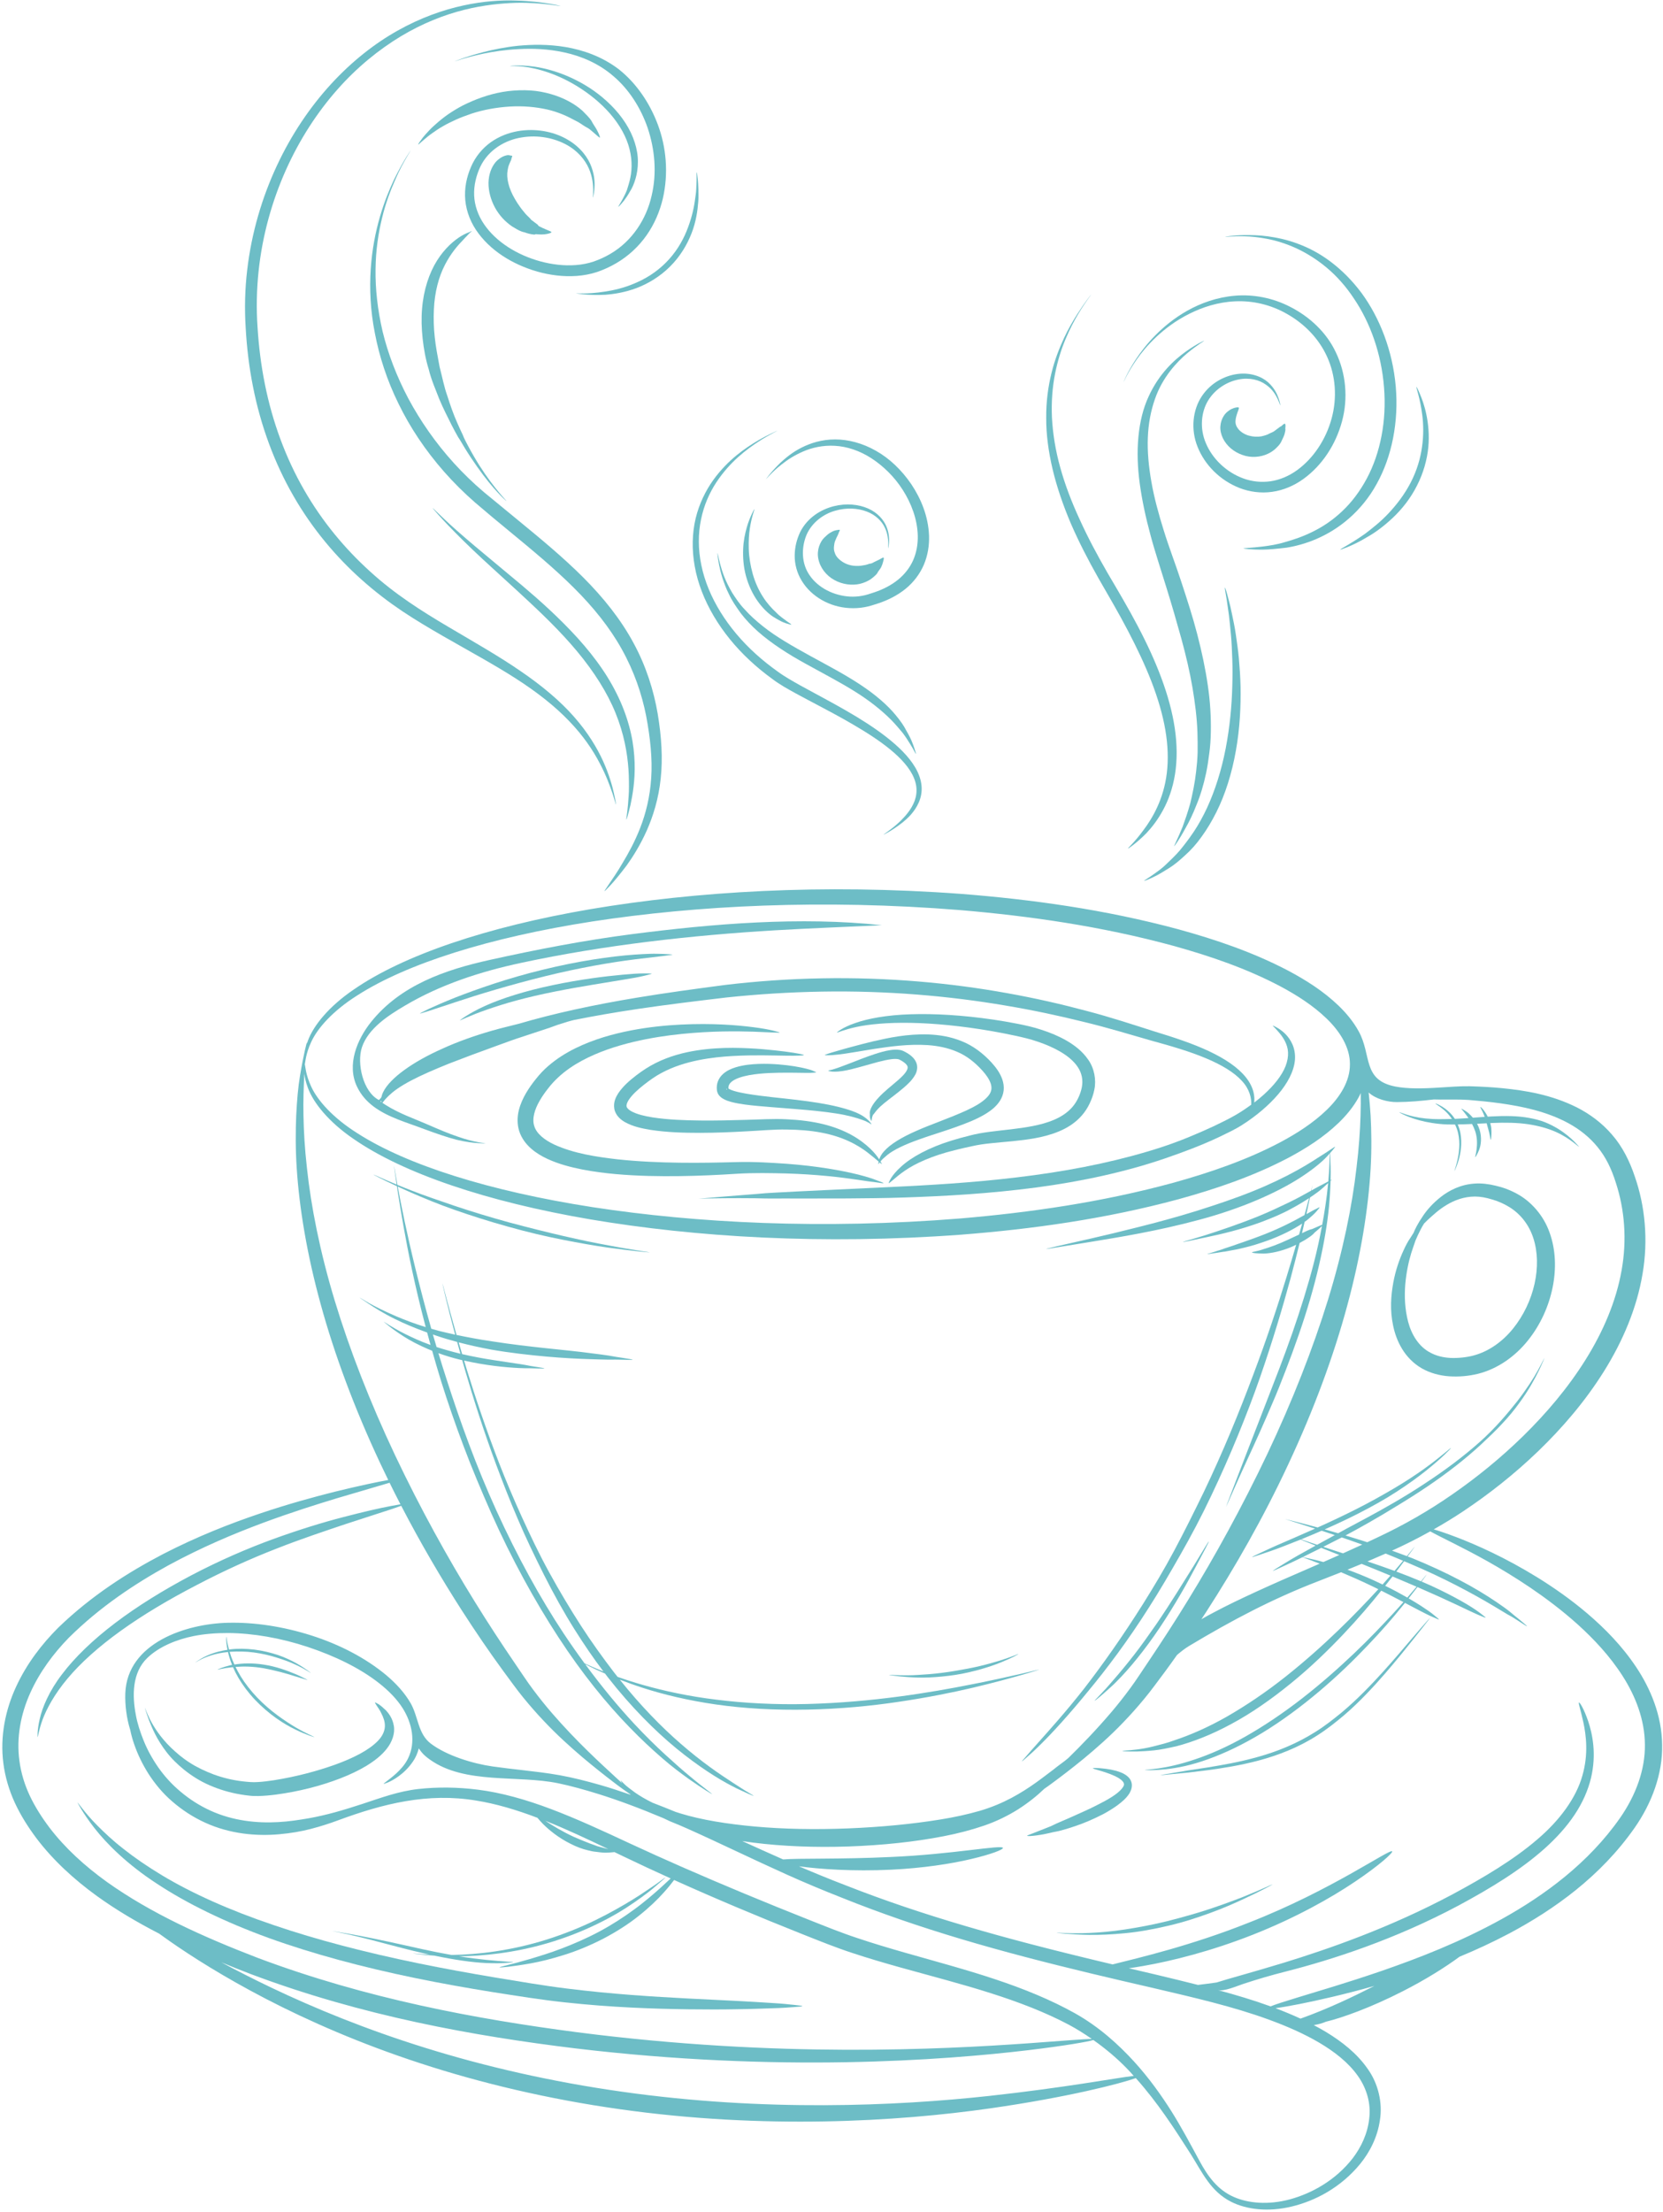 <?xml version="1.0" encoding="UTF-8" standalone="no"?><svg xmlns="http://www.w3.org/2000/svg" xmlns:xlink="http://www.w3.org/1999/xlink" fill="#6dbdc6" height="448.6" preserveAspectRatio="xMidYMid meet" version="1" viewBox="81.1 25.9 337.5 448.6" width="337.5" zoomAndPan="magnify"><defs><radialGradient cx="0" cy="0" fx="0" fy="0" gradientTransform="translate(250 250)" gradientUnits="userSpaceOnUse" id="a" r="352.855" xlink:actuate="onLoad" xlink:show="other" xlink:type="simple"><stop offset="0.556" stop-color="#ffffff"/><stop offset="0.584" stop-color="#feffff"/><stop offset="0.589" stop-color="#fefeff"/><stop offset="0.594" stop-color="#fdfefe"/><stop offset="0.599" stop-color="#fdfdfd"/><stop offset="0.605" stop-color="#fcfcfc"/><stop offset="0.61" stop-color="#fcfcfc"/><stop offset="0.615" stop-color="#fbfbfc"/><stop offset="0.625" stop-color="#fafbfb"/><stop offset="0.636" stop-color="#fafafa"/><stop offset="0.646" stop-color="#f9f9f9"/><stop offset="0.657" stop-color="#f8f9f9"/><stop offset="0.667" stop-color="#f7f8f8"/><stop offset="0.677" stop-color="#f6f6f6"/><stop offset="0.696" stop-color="#f5f5f5"/><stop offset="0.705" stop-color="#f4f4f4"/><stop offset="0.714" stop-color="#f4f3f3"/><stop offset="0.723" stop-color="#f3f2f2"/><stop offset="0.731" stop-color="#f2f1f1"/><stop offset="0.738" stop-color="#f1f1f0"/><stop offset="0.742" stop-color="#f1f0f0"/><stop offset="0.745" stop-color="#f0f0ef"/><stop offset="0.749" stop-color="#eff0ef"/><stop offset="0.755" stop-color="#efefef"/><stop offset="0.762" stop-color="#eeeeee"/><stop offset="0.769" stop-color="#edeeed"/><stop offset="0.776" stop-color="#eceded"/><stop offset="0.78" stop-color="#eceded"/><stop offset="0.792" stop-color="#ebecec"/><stop offset="0.797" stop-color="#ebebeb"/><stop offset="0.802" stop-color="#eaebea"/><stop offset="0.807" stop-color="#eaeaea"/><stop offset="0.813" stop-color="#e9e9e9"/><stop offset="0.818" stop-color="#e8e9e9"/><stop offset="0.823" stop-color="#e7e9e9"/><stop offset="0.828" stop-color="#e7e8e8"/><stop offset="0.839" stop-color="#e6e7e7"/><stop offset="0.847" stop-color="#e5e6e6"/><stop offset="0.856" stop-color="#e4e5e5"/><stop offset="0.865" stop-color="#e3e4e4"/><stop offset="0.872" stop-color="#e3e3e3"/><stop offset="0.887" stop-color="#e2e2e2"/><stop offset="0.894" stop-color="#e1e2e1"/><stop offset="0.899" stop-color="#e0e1e1"/><stop offset="0.905" stop-color="#dfe0e0"/><stop offset="0.915" stop-color="#dedfdf"/><stop offset="0.925" stop-color="#dededd"/><stop offset="0.934" stop-color="#dddddd"/><stop offset="0.941" stop-color="#dddddc"/><stop offset="0.948" stop-color="#dcdcdb"/><stop offset="0.953" stop-color="#dbdcdb"/><stop offset="0.958" stop-color="#dadbda"/><stop offset="0.969" stop-color="#dadada"/><stop offset="0.976" stop-color="#d9d9d9"/><stop offset="0.981" stop-color="#d8d8d8"/><stop offset="0.99" stop-color="#d7d7d7"/><stop offset="1" stop-color="#d7d7d6"/></radialGradient></defs><g id="change1_1"><path d="M 156.93 250.32 C 159.879 252.527 163.777 253.582 167.184 254.883 C 169.711 255.82 171.93 256.578 173.785 257.055 C 175.656 257.496 177.137 257.684 178.141 257.734 C 179.141 257.801 179.668 257.781 179.668 257.773 C 179.68 257.723 177.535 257.668 173.977 256.406 C 172.191 255.816 170.074 254.914 167.602 253.836 C 165.109 252.746 162.215 251.777 159.414 250.023 C 159.18 249.879 158.945 249.723 158.715 249.57 C 158.77 249.488 158.848 249.371 158.977 249.234 C 159.18 248.938 159.535 248.578 159.977 248.133 C 160.441 247.699 161.023 247.188 161.789 246.672 C 162.551 246.148 163.465 245.602 164.516 245.047 C 166.617 243.941 169.254 242.801 172.223 241.605 C 175.203 240.449 178.516 239.207 182.02 237.949 C 183.77 237.312 185.477 236.676 187.156 236.145 L 191.98 234.551 C 192.762 234.324 193.496 234 194.227 233.758 L 196.367 233.086 C 196.781 232.961 197.172 232.867 197.57 232.766 C 201.723 231.934 206.109 231.176 210.707 230.496 C 216.395 229.648 222.406 228.926 228.633 228.184 C 234.82 227.535 241.289 227.117 247.902 227.004 C 261.133 226.777 273.742 227.891 285.055 229.812 C 290.715 230.758 296.055 231.906 301.016 233.137 C 305.996 234.34 310.504 235.723 314.75 236.941 C 318.965 238.09 322.715 239.203 325.859 240.531 C 328.996 241.844 331.547 243.367 333.113 245.086 C 334.723 246.785 335.094 248.652 335.031 249.875 C 335.031 249.902 335.027 249.914 335.027 249.941 C 334.062 250.648 333.051 251.34 331.949 251.98 C 330.562 252.793 329.008 253.543 327.379 254.32 C 324.121 255.828 320.578 257.336 316.727 258.586 C 309.023 261.09 300.281 262.973 290.988 264.23 C 281.691 265.492 272.738 266.09 264.586 266.5 L 242.871 267.535 C 239.777 267.723 236.977 267.797 234.52 268.055 L 228.219 268.551 C 224.758 268.848 222.852 269 222.852 269.008 C 222.852 269.023 224.766 268.922 228.234 268.906 C 229.965 268.887 232.086 268.887 234.547 268.914 C 237.012 269.012 239.809 268.93 242.906 268.965 L 253.039 268.949 C 256.684 268.918 260.578 268.898 264.68 268.754 C 272.875 268.484 281.902 267.984 291.324 266.738 C 300.738 265.496 309.648 263.531 317.48 260.852 C 321.395 259.516 325.078 258.113 328.422 256.539 C 330.07 255.738 331.707 254.992 333.199 254.035 C 334.68 253.102 336.02 252.098 337.238 251.062 C 339.668 248.988 341.629 246.762 342.824 244.41 C 343.418 243.234 343.805 242.023 343.902 240.855 C 343.996 239.688 343.781 238.598 343.406 237.723 C 342.625 235.961 341.441 235.07 340.68 234.555 C 339.875 234.062 339.434 233.871 339.41 233.902 C 339.375 233.949 339.762 234.254 340.355 234.934 C 340.938 235.602 341.844 236.613 342.301 238.125 C 342.762 239.629 342.473 241.598 341.281 243.57 C 340.109 245.543 338.203 247.512 335.844 249.352 C 335.781 249.398 335.707 249.445 335.645 249.496 C 335.699 248.91 335.688 248.211 335.5 247.43 C 335.27 246.453 334.746 245.383 333.938 244.379 C 332.32 242.352 329.684 240.609 326.492 239.105 C 323.297 237.594 319.484 236.324 315.305 235.055 C 311.188 233.746 306.57 232.211 301.586 230.91 C 296.598 229.574 291.211 228.336 285.488 227.316 C 274.055 225.246 261.266 224.062 247.855 224.312 C 241.145 224.43 234.625 224.898 228.324 225.645 C 222.086 226.465 216.07 227.281 210.352 228.234 C 201.539 229.688 193.461 231.445 186.406 233.52 C 184.672 233.961 182.867 234.387 181.035 234.902 C 177.383 235.953 173.953 237.172 170.93 238.555 C 167.895 239.902 165.25 241.379 163.168 242.895 C 161.09 244.395 159.551 245.961 158.875 247.359 C 158.688 247.719 158.582 248.062 158.52 248.367 C 158.492 248.523 158.086 248.902 158.004 248.992 C 154.773 247.352 153.473 241.527 154.551 238.301 C 155.84 234.449 159.918 231.836 163.227 229.879 C 170.508 225.562 178.629 222.938 186.867 221.172 C 203.605 217.578 221.395 215.578 238.477 214.566 C 245.668 214.141 252.871 213.879 260.066 213.539 C 243.531 211.754 225.77 213.234 209.328 215.355 C 199.664 216.598 190 218.473 180.488 220.578 C 171.457 222.574 162.402 225.688 156.41 233.156 C 153.551 236.727 151.449 241.836 153.543 246.254 C 154.355 247.969 155.535 249.273 156.93 250.32 Z M 158.465 249.137 C 158.48 249.262 158.5 249.359 158.516 249.441 C 158.445 249.391 158.371 249.344 158.301 249.297 C 158.352 249.246 158.41 249.188 158.465 249.137" fill="inherit"/><path d="M 217.586 219.508 C 217.586 219.484 217.398 219.469 217.043 219.445 C 216.691 219.43 216.168 219.359 215.492 219.355 C 214.82 219.34 213.996 219.301 213.043 219.336 C 212.09 219.367 211 219.422 209.801 219.508 C 205.004 219.852 198.402 220.809 191.281 222.559 C 184.152 224.277 177.883 226.504 173.41 228.242 C 171.18 229.137 169.402 229.914 168.18 230.477 C 166.973 231.07 166.309 231.402 166.324 231.445 C 166.348 231.492 167.051 231.254 168.332 230.859 L 173.715 229.082 C 178.246 227.57 184.562 225.66 191.613 223.91 C 198.672 222.164 205.164 221.059 209.895 220.469 L 215.516 219.801 C 216.844 219.629 217.586 219.547 217.586 219.508" fill="inherit"/><path d="M 209.898 223.379 L 207.438 223.578 C 203.789 223.906 198.762 224.543 193.281 225.691 C 187.805 226.836 182.926 228.363 179.566 229.891 C 176.195 231.41 174.387 232.84 174.402 232.848 C 174.434 232.906 176.453 231.863 179.879 230.672 C 181.598 230.086 183.641 229.406 185.961 228.789 C 188.273 228.164 190.844 227.574 193.559 227.027 C 198.988 225.938 203.969 225.211 207.566 224.594 L 209.996 224.18 C 210.711 224.062 211.32 223.906 211.824 223.797 C 212.324 223.695 212.711 223.566 212.973 223.504 C 213.238 223.438 213.375 223.395 213.371 223.371 C 213.367 223.348 213.227 223.336 212.953 223.332 C 212.684 223.332 212.277 223.297 211.766 223.316 C 211.254 223.328 210.621 223.32 209.898 223.379" fill="inherit"/><path d="M 240.629 263.883 C 246.762 264.062 251.691 264.648 255.09 265.152 C 256.789 265.41 258.113 265.602 259.023 265.699 C 259.926 265.844 260.402 265.902 260.418 265.852 C 260.434 265.797 259.984 265.617 259.121 265.309 C 258.27 264.961 256.98 264.547 255.297 264.117 C 251.922 263.281 246.945 262.375 240.734 261.918 C 237.633 261.711 234.246 261.477 230.539 261.578 C 226.918 261.68 223.062 261.758 219.012 261.703 C 214.965 261.648 210.723 261.48 206.383 261.012 C 202.082 260.516 197.523 259.824 193.582 258.023 C 191.652 257.117 190.008 255.844 189.539 254.309 C 189.023 252.797 189.609 250.875 190.617 249.145 C 191.117 248.27 191.703 247.438 192.352 246.621 C 192.98 245.801 193.633 245.102 194.359 244.422 C 195.797 243.074 197.441 241.961 199.148 241.035 C 202.582 239.184 206.223 238.031 209.676 237.199 C 213.141 236.379 216.449 235.895 219.488 235.586 C 225.566 234.973 230.555 235.027 233.988 235.129 C 237.422 235.273 239.34 235.375 239.352 235.309 C 239.359 235.258 237.512 234.664 234.062 234.23 C 230.617 233.781 225.578 233.387 219.344 233.688 C 216.227 233.844 212.809 234.176 209.176 234.871 C 205.551 235.582 201.68 236.625 197.84 238.508 C 195.934 239.453 194.035 240.629 192.301 242.145 C 191.438 242.891 190.609 243.773 189.902 244.672 C 189.188 245.551 188.488 246.512 187.875 247.559 C 187.262 248.602 186.723 249.754 186.395 251.062 C 186.074 252.355 186.016 253.863 186.473 255.293 C 186.93 256.723 187.848 257.934 188.879 258.828 C 189.91 259.738 191.055 260.402 192.215 260.938 C 194.547 262.008 196.91 262.605 199.227 263.07 C 201.547 263.527 203.836 263.812 206.086 264.016 C 210.578 264.41 214.906 264.477 219.016 264.422 C 223.121 264.371 227.02 264.176 230.645 263.945 C 234.188 263.727 237.574 263.812 240.629 263.883" fill="inherit"/><path d="M 298.688 250.465 C 296.73 252.691 293.641 253.684 290.703 254.266 C 287.727 254.852 284.766 255.062 281.953 255.438 C 280.57 255.617 279.121 255.867 277.863 256.207 C 276.594 256.523 275.375 256.855 274.219 257.215 C 269.59 258.633 266.035 260.609 264.008 262.473 C 262.977 263.383 262.312 264.23 261.93 264.836 C 261.566 265.465 261.426 265.816 261.473 265.852 C 261.527 265.895 261.789 265.625 262.344 265.195 C 262.871 264.742 263.633 264.078 264.695 263.352 C 266.812 261.871 270.242 260.301 274.777 259.184 C 275.906 258.895 277.105 258.617 278.359 258.355 C 279.617 258.066 280.844 257.898 282.23 257.754 C 284.965 257.457 287.977 257.309 291.176 256.73 C 292.77 256.43 294.422 256.023 296.062 255.332 C 297.695 254.652 299.332 253.629 300.621 252.16 C 301.262 251.441 301.824 250.574 302.227 249.719 C 302.641 248.859 302.988 247.93 303.184 246.926 C 303.621 244.93 303.188 242.578 301.973 240.844 C 300.781 239.086 299.164 237.887 297.547 236.941 C 295.91 236.004 294.219 235.32 292.535 234.77 C 290.855 234.203 289.129 233.828 287.52 233.512 C 285.887 233.188 284.281 232.922 282.715 232.688 C 276.438 231.766 270.719 231.445 265.906 231.602 C 261.098 231.746 257.207 232.473 254.652 233.383 C 252.074 234.262 250.91 235.277 250.938 235.309 C 250.973 235.379 252.32 234.742 254.879 234.18 C 257.438 233.621 261.223 233.254 265.922 233.34 C 270.613 233.426 276.215 233.949 282.34 235.012 C 283.871 235.277 285.434 235.582 287.02 235.922 C 288.629 236.27 290.184 236.625 291.738 237.168 C 293.293 237.695 294.832 238.34 296.254 239.168 C 297.664 239.992 298.977 241.02 299.816 242.281 C 300.668 243.539 300.938 244.977 300.648 246.441 C 300.355 247.891 299.637 249.398 298.688 250.465" fill="inherit"/><path d="M 229.867 238.41 C 227.617 238.406 225.133 238.527 222.48 238.938 C 219.832 239.355 216.996 240.082 214.215 241.465 C 212.82 242.152 211.48 243.031 210.227 243.988 C 208.965 244.977 207.68 246.012 206.602 247.574 C 206.105 248.348 205.539 249.402 205.773 250.773 C 205.891 251.434 206.238 252.035 206.637 252.461 C 207.035 252.898 207.477 253.207 207.91 253.461 C 209.656 254.426 211.395 254.746 213.137 255.047 C 216.617 255.574 219.969 255.645 223.195 255.648 C 226.426 255.641 229.523 255.508 232.465 255.344 C 235.422 255.203 238.18 254.922 240.727 254.977 C 243.289 254.996 245.664 255.195 247.785 255.602 C 249.902 256 251.766 256.605 253.312 257.32 C 254.871 258.027 256.113 258.84 257.086 259.566 C 258.148 260.391 258.922 261.047 259.414 261.473 C 259.348 261.801 259.34 261.98 259.363 261.988 C 259.395 262 259.465 261.867 259.621 261.648 C 259.895 261.883 260.047 262.008 260.066 261.988 C 260.086 261.973 259.988 261.785 259.789 261.441 C 259.797 261.434 259.801 261.43 259.805 261.422 C 260.09 261.062 260.578 260.629 261.215 260.102 C 262.516 259.062 264.758 257.992 267.688 256.965 C 270.609 255.898 274.211 254.93 278.172 253.289 C 279.16 252.863 280.172 252.391 281.18 251.77 C 282.176 251.145 283.219 250.391 284.02 249.176 C 284.41 248.574 284.707 247.828 284.789 247.039 C 284.875 246.258 284.746 245.477 284.508 244.789 C 284.02 243.414 283.195 242.355 282.336 241.398 C 280.637 239.535 278.535 237.945 276.258 237.051 C 273.992 236.129 271.672 235.77 269.512 235.691 C 265.16 235.555 261.406 236.379 258.324 237.086 C 256.777 237.453 255.398 237.82 254.188 238.145 C 252.98 238.477 251.941 238.746 251.098 239.008 C 249.402 239.484 248.473 239.809 248.48 239.871 C 248.488 239.926 249.484 239.977 251.246 239.762 C 253.016 239.574 255.531 239.094 258.621 238.609 C 261.707 238.148 265.406 237.602 269.395 237.855 C 271.379 237.996 273.43 238.383 275.352 239.215 C 277.285 240.023 278.98 241.367 280.5 243.055 C 281.234 243.875 281.859 244.758 282.145 245.602 C 282.43 246.453 282.352 247.137 281.91 247.828 C 280.965 249.238 278.984 250.285 277.207 251.117 C 273.523 252.785 269.922 253.965 267.012 255.273 C 264.09 256.555 261.777 257.953 260.527 259.375 C 259.973 259.965 259.691 260.566 259.539 261.027 C 259.176 260.473 258.602 259.695 257.703 258.844 C 256.777 257.965 255.539 256.977 253.938 256.094 C 252.34 255.203 250.383 254.426 248.16 253.883 C 245.93 253.336 243.441 253.02 240.781 252.898 C 238.098 252.746 235.281 252.949 232.363 253.016 C 229.438 253.105 226.367 253.176 223.203 253.145 C 220.047 253.105 216.762 253.008 213.535 252.512 C 211.949 252.258 210.344 251.895 209.191 251.25 C 208.613 250.926 208.297 250.551 208.266 250.293 C 208.191 250.031 208.348 249.492 208.711 248.953 C 209.434 247.859 210.59 246.844 211.734 245.934 C 212.918 245.012 214.066 244.18 215.289 243.531 C 217.738 242.203 220.348 241.418 222.836 240.91 C 225.328 240.414 227.719 240.176 229.91 240.059 C 234.301 239.82 237.898 239.969 240.383 239.996 C 242.871 240.047 244.262 239.961 244.266 239.871 C 244.27 239.785 242.914 239.484 240.441 239.164 C 237.969 238.859 234.371 238.438 229.867 238.41" fill="inherit"/><path d="M 231.094 244.477 C 232.422 244.012 233.863 243.801 235.211 243.664 C 236.562 243.531 237.844 243.48 239.02 243.461 C 241.367 243.422 243.289 243.473 244.621 243.484 C 245.285 243.496 245.809 243.488 246.168 243.449 C 246.527 243.426 246.715 243.422 246.727 243.379 C 246.734 243.34 246.559 243.262 246.227 243.121 C 245.895 242.965 245.391 242.793 244.73 242.637 C 243.414 242.309 241.488 241.953 239.066 241.766 C 237.859 241.672 236.523 241.621 235.074 241.668 C 233.629 241.727 232.066 241.852 230.387 242.359 C 229.559 242.621 228.664 242.977 227.836 243.711 C 227.43 244.074 227.051 244.57 226.82 245.148 C 226.578 245.73 226.531 246.371 226.59 246.945 C 226.66 247.355 226.586 247.105 226.754 247.586 C 226.828 247.766 226.898 247.867 226.961 247.953 C 227.027 248.051 227.098 248.137 227.168 248.203 C 227.453 248.508 227.73 248.668 227.988 248.809 C 228.504 249.082 228.98 249.234 229.453 249.367 C 230.395 249.621 231.312 249.773 232.238 249.902 C 234.09 250.156 235.871 250.273 237.586 250.426 L 242.512 250.82 C 245.645 251.07 248.445 251.344 250.766 251.715 C 253.094 252.062 254.902 252.59 256.117 253.027 C 257.355 253.441 257.91 253.965 257.961 253.914 C 257.992 253.895 257.602 253.199 256.449 252.391 C 255.875 251.996 255.113 251.605 254.195 251.273 C 253.281 250.934 252.223 250.621 251.043 250.336 C 248.684 249.766 245.844 249.324 242.699 248.953 C 239.566 248.566 236.086 248.301 232.578 247.707 C 231.711 247.555 230.855 247.387 230.094 247.156 C 229.715 247.043 229.355 246.906 229.105 246.766 C 229.031 246.723 228.977 246.684 228.934 246.652 C 228.914 246.137 229.039 245.797 229.422 245.414 C 229.812 245.027 230.438 244.711 231.094 244.477 Z M 228.625 246.82 C 228.594 246.871 228.535 246.914 228.531 246.832 L 228.504 246.754 L 228.5 246.746 C 228.672 246.746 228.203 246.727 228.676 246.742 C 228.648 246.766 228.629 246.789 228.625 246.82" fill="inherit"/><path d="M 263.359 244.961 C 261.918 246.211 260.473 247.32 259.418 248.484 C 258.883 249.055 258.434 249.629 258.102 250.195 C 257.785 250.762 257.543 251.332 257.637 251.844 C 257.594 252.316 257.672 252.68 257.766 252.898 C 257.852 253.121 257.93 253.219 257.961 253.211 C 258.039 253.199 257.941 252.695 258.273 252.008 C 258.562 251.707 258.773 251.34 259.148 250.938 C 259.504 250.535 259.969 250.102 260.523 249.648 C 261.633 248.738 263.066 247.73 264.617 246.398 C 265.379 245.703 266.219 245 266.883 243.785 C 267.203 243.195 267.402 242.254 267.062 241.426 C 266.738 240.621 266.16 240.117 265.621 239.734 C 265.348 239.539 265.07 239.383 264.797 239.234 L 264.363 239.02 C 264.117 238.922 263.93 238.871 263.746 238.84 C 263.012 238.715 262.395 238.781 261.809 238.863 C 260.648 239.039 259.629 239.352 258.668 239.66 C 256.758 240.285 255.109 240.961 253.723 241.496 C 252.332 242.016 251.227 242.461 250.438 242.691 C 249.652 242.945 249.188 242.98 249.184 243.031 C 249.172 243.066 249.641 243.258 250.52 243.246 C 251.391 243.242 252.637 243.074 254.098 242.691 C 255.566 242.336 257.281 241.816 259.156 241.309 C 260.09 241.066 261.078 240.82 262.055 240.703 C 262.531 240.648 263.023 240.637 263.383 240.711 C 263.473 240.723 263.555 240.762 263.566 240.762 L 263.887 240.926 C 264.102 241.047 264.316 241.176 264.504 241.312 C 264.895 241.578 265.168 241.895 265.258 242.129 C 265.344 242.348 265.324 242.578 265.156 242.934 C 264.816 243.641 264.059 244.344 263.359 244.961" fill="inherit"/><path d="M 323.332 343.5 L 319.969 348.875 C 318.699 350.895 317.277 353.094 315.727 355.355 C 314.16 357.609 312.645 359.738 311.184 361.613 C 309.723 363.484 308.355 365.133 307.172 366.488 C 306.566 367.152 306.062 367.801 305.57 368.32 L 304.316 369.664 C 303.613 370.391 303.227 370.797 303.25 370.82 C 303.27 370.844 303.719 370.512 304.492 369.855 C 304.883 369.527 305.352 369.117 305.883 368.633 C 306.406 368.141 307.047 367.613 307.672 366.953 C 310.258 364.398 313.453 360.496 316.531 355.902 C 318.066 353.602 319.441 351.355 320.652 349.289 C 321.871 347.23 322.875 345.32 323.734 343.73 C 325.43 340.531 326.488 338.562 326.422 338.523 C 326.344 338.48 325.234 340.426 323.332 343.5" fill="inherit"/><path d="M 295.871 278.828 L 302.535 277.746 C 308.16 276.82 315.957 275.574 324.398 273.301 C 332.852 271.062 340.227 267.828 345.082 264.672 C 347.508 263.094 349.332 261.602 350.438 260.41 C 350.641 260.191 350.809 260.008 350.973 259.824 C 350.949 260.527 350.938 262.523 350.676 265.488 C 350.535 265.566 350.371 265.656 350.191 265.762 C 349.828 265.969 349.355 266.18 348.836 266.465 C 348.352 266.703 347.832 267.023 347.25 267.34 C 347.402 266.605 347.484 266.199 347.484 266.199 C 347.48 266.199 347.375 266.613 347.176 267.383 C 347.145 267.398 347.113 267.418 347.082 267.434 C 345.793 268.164 344.246 269.004 342.488 269.855 C 340.73 270.691 338.801 271.621 336.711 272.473 C 332.535 274.176 328.621 275.465 325.781 276.383 C 322.934 277.266 321.141 277.73 321.152 277.785 C 321.164 277.836 322.977 277.457 325.898 276.828 C 328.824 276.215 332.879 275.297 337.188 273.691 C 339.332 272.883 341.359 272.027 343.105 271.062 C 344.484 270.328 345.715 269.582 346.777 268.883 C 346.598 269.555 346.387 270.336 346.137 271.242 C 346.043 271.586 345.941 271.953 345.84 272.324 C 345.77 272.363 345.699 272.398 345.629 272.438 C 343.695 273.539 340.977 274.945 337.812 276.188 C 336.234 276.82 334.695 277.348 333.301 277.844 C 332.602 278.098 331.926 278.289 331.309 278.535 L 329.555 279.113 C 329.031 279.336 328.531 279.453 328.105 279.594 C 327.68 279.723 327.312 279.867 327.008 279.945 C 326.402 280.121 326.066 280.227 326.07 280.242 C 326.074 280.262 326.422 280.219 327.047 280.117 L 328.191 279.957 C 328.641 279.895 329.137 279.777 329.707 279.73 L 331.535 279.387 C 332.199 279.285 332.891 279.105 333.621 278.934 C 335.09 278.59 336.672 278.098 338.312 277.508 C 341.105 276.504 343.562 275.25 345.367 274.047 C 345.172 274.742 344.961 275.496 344.742 276.277 L 342.441 277.348 C 340.535 278.246 338.746 278.871 337.414 279.273 C 336.086 279.738 335.191 279.75 335.195 279.895 C 335.195 279.949 335.418 280.012 335.82 280.051 C 336.227 280.094 336.812 280.117 337.551 280.133 C 339.02 280.102 341.031 279.676 343.086 278.832 C 343.461 278.68 343.805 278.508 344.152 278.336 C 343.574 280.328 342.926 282.52 342.191 284.902 C 340.438 290.637 338.203 297.418 335.398 304.824 C 332.621 312.234 329.336 320.293 325.391 328.52 C 323.395 332.617 321.418 336.609 319.387 340.398 C 317.363 344.199 315.219 347.758 313.125 351.109 C 308.91 357.805 304.785 363.621 301.117 368.355 C 297.414 373.062 294.16 376.664 291.93 379.168 C 290.805 380.41 289.949 381.398 289.371 382.07 C 288.781 382.73 288.48 383.086 288.504 383.109 C 288.527 383.133 288.883 382.832 289.543 382.238 C 290.215 381.66 291.191 380.785 292.375 379.594 C 294.773 377.227 298.062 373.625 301.875 368.961 C 305.723 364.328 310.047 358.586 314.305 351.855 C 316.453 348.504 318.555 344.891 320.699 341.125 C 322.844 337.363 324.949 333.398 326.91 329.246 C 328.887 325.102 330.695 320.996 332.34 316.988 C 333.98 312.984 335.48 309.086 336.789 305.328 C 339.402 297.812 341.438 290.941 343.02 285.141 C 343.723 282.52 344.328 280.129 344.855 277.98 C 345.199 277.797 345.547 277.605 345.859 277.422 C 346.664 276.906 347.406 276.473 347.883 275.883 C 348.621 275.27 349.133 274.812 349.391 274.539 C 348.945 276.93 348.398 279.5 347.684 282.242 C 346.555 286.598 345.086 291.324 343.379 296.23 C 342.52 298.68 341.645 301.062 340.77 303.355 L 338.219 309.953 L 333.879 321.148 C 331.414 327.535 329.902 331.488 329.93 331.504 C 329.957 331.512 331.609 327.613 334.473 321.398 C 335.91 318.293 337.586 314.582 339.359 310.418 C 340.266 308.344 341.125 306.129 342.02 303.832 C 342.906 301.535 343.793 299.141 344.648 296.672 C 346.367 291.73 347.77 286.938 348.789 282.512 C 349.812 278.09 350.484 274.043 350.812 270.621 C 350.996 268.648 351.094 266.895 351.133 265.391 C 351.281 265.246 351.359 265.16 351.348 265.148 C 351.336 265.137 351.254 265.172 351.137 265.234 C 351.16 264.195 351.16 263.273 351.141 262.504 C 351.113 261.105 351.062 260.168 351.027 259.762 C 351.727 258.98 352.078 258.508 352.051 258.477 C 352 258.426 351.289 258.965 349.949 259.82 C 349.262 260.223 348.477 260.781 347.523 261.367 C 346.578 261.965 345.488 262.617 344.258 263.293 C 341.801 264.648 338.789 266.113 335.332 267.5 C 331.883 268.898 327.992 270.203 323.879 271.5 C 319.758 272.777 315.77 273.844 312.129 274.758 C 308.484 275.68 305.188 276.473 302.406 277.102 C 296.848 278.352 293.406 279.137 293.418 279.191 C 293.426 279.23 294.297 279.074 295.871 278.828 Z M 349.438 274.293 C 349.152 274.379 348.453 274.703 347.434 275.141 C 346.758 275.281 346.094 275.648 345.332 276 C 345.527 275.188 345.707 274.418 345.871 273.695 C 346.004 273.602 346.141 273.508 346.262 273.418 C 346.727 273.078 347.098 272.695 347.449 272.41 C 347.793 272.109 348.062 271.816 348.277 271.578 C 348.469 271.301 348.656 271.145 348.758 271.004 C 348.863 270.867 348.91 270.789 348.891 270.766 C 348.867 270.738 348.777 270.77 348.629 270.848 C 348.469 270.91 348.285 271.074 347.969 271.18 C 347.688 271.328 347.34 271.504 346.957 271.727 C 346.742 271.863 346.492 271.988 346.227 272.125 C 346.289 271.848 346.352 271.566 346.406 271.309 C 346.621 270.32 346.801 269.48 346.949 268.766 C 347.184 268.609 347.414 268.457 347.629 268.309 C 348.242 267.867 348.805 267.484 349.254 267.078 C 349.723 266.707 350.082 266.328 350.398 266.055 C 350.492 265.977 350.562 265.91 350.641 265.84 C 350.512 267.219 350.332 268.789 350.066 270.531 C 349.895 271.707 349.68 272.98 349.438 274.293" fill="inherit"/><path d="M 167.957 299.496 C 168.23 299.613 168.52 299.727 168.805 299.84 C 169.379 301.875 169.992 303.961 170.648 306.094 C 171.965 310.281 173.465 314.645 175.156 319.117 C 176.836 323.594 178.754 328.16 180.805 332.797 C 184.938 342.055 189.609 350.555 194.422 357.93 C 199.227 365.312 204.266 371.496 208.926 376.266 C 211.246 378.66 213.461 380.715 215.469 382.445 C 217.461 384.188 219.305 385.539 220.812 386.633 C 223.855 388.781 225.645 389.805 225.66 389.781 C 225.672 389.762 225.266 389.445 224.492 388.848 C 223.723 388.246 222.574 387.375 221.16 386.18 C 219.727 385.008 218.031 383.508 216.094 381.738 C 214.16 379.965 212.023 377.871 209.773 375.457 C 206.621 372.074 203.262 368.027 199.867 363.418 C 200.402 363.691 201.105 364.039 201.98 364.449 C 202.547 364.715 203.188 365.004 203.891 365.312 C 204.09 365.566 204.281 365.836 204.48 366.086 C 209.137 372.031 213.973 376.883 218.391 380.508 C 222.82 384.129 226.75 386.605 229.582 388.074 C 230.281 388.453 230.922 388.758 231.488 389.008 C 232.047 389.266 232.512 389.488 232.898 389.652 C 233.668 389.984 234.074 390.156 234.086 390.133 C 234.098 390.109 233.719 389.879 233.004 389.449 C 232.273 389.039 231.246 388.355 229.918 387.5 C 228.598 386.629 226.973 385.586 225.168 384.258 C 223.359 382.941 221.352 381.367 219.23 379.52 C 215.328 376.137 211.066 371.781 206.883 366.539 C 208.273 367.082 209.82 367.645 211.527 368.199 C 215.652 369.531 220.695 370.758 226.375 371.574 C 232.059 372.391 238.375 372.754 244.988 372.617 C 251.605 372.48 257.891 371.879 263.555 371.027 C 269.223 370.188 274.281 369.176 278.496 368.188 C 282.711 367.191 286.09 366.254 288.418 365.594 C 290.738 364.914 292.02 364.527 292.016 364.504 C 292 364.438 286.82 365.824 278.348 367.488 C 269.891 369.176 258.094 371.133 244.965 371.48 C 238.406 371.645 232.148 371.312 226.508 370.605 C 220.859 369.93 215.84 368.82 211.695 367.645 C 209.734 367.094 207.98 366.523 206.434 365.973 C 206.203 365.684 205.973 365.398 205.742 365.102 C 203.48 362.148 201.184 358.98 198.984 355.574 C 196.785 352.164 194.629 348.559 192.555 344.781 C 190.477 341.004 188.676 337.195 186.98 333.496 C 185.297 329.793 183.773 326.172 182.414 322.684 C 179.711 315.699 177.578 309.293 175.902 303.879 C 175.688 303.18 175.48 302.496 175.281 301.832 C 179.613 302.812 183.605 303.215 186.527 303.352 C 187.312 303.395 188.023 303.395 188.645 303.391 L 190.242 303.43 C 191.117 303.449 191.602 303.449 191.605 303.414 C 191.605 303.383 191.129 303.297 190.266 303.16 L 188.691 302.91 C 188.078 302.789 187.383 302.656 186.609 302.539 L 181.207 301.727 C 179.246 301.422 177.102 301.035 174.891 300.523 C 174.645 299.699 174.406 298.898 174.184 298.137 C 176.277 298.688 178.465 299.176 180.742 299.598 C 184.684 300.285 188.465 300.699 191.906 301.012 C 195.344 301.32 198.445 301.48 201.055 301.551 C 202.359 301.586 203.539 301.641 204.574 301.645 C 205.613 301.625 206.508 301.637 207.238 301.656 C 208.695 301.691 209.504 301.711 209.508 301.66 C 209.516 301.609 208.715 301.477 207.27 301.254 C 206.551 301.148 205.664 301.012 204.641 300.82 C 203.617 300.656 202.445 300.523 201.148 300.355 C 195.98 299.645 188.809 299.16 181.016 297.941 C 178.484 297.57 176.059 297.121 173.75 296.633 C 171.875 290.082 170.945 286.195 170.891 286.211 C 170.879 286.215 171.723 290.062 173.473 296.574 C 172.324 296.324 171.195 296.066 170.117 295.797 C 169.602 295.664 169.117 295.52 168.625 295.375 C 167.398 291.051 166.355 287.004 165.453 283.352 C 163.645 275.988 162.488 270.18 161.816 266.547 C 162.66 266.938 163.578 267.352 164.605 267.801 C 167.039 268.852 169.961 270.082 173.277 271.238 C 176.594 272.406 180.273 273.578 184.176 274.664 C 188.078 275.762 191.84 276.648 195.285 277.324 C 198.73 278.008 201.852 278.543 204.48 278.922 C 209.742 279.652 213.016 279.914 213.02 279.895 C 213.027 279.844 209.762 279.461 204.555 278.465 C 199.336 277.535 192.203 275.898 184.414 273.809 C 180.523 272.742 176.848 271.617 173.531 270.512 C 170.223 269.383 167.234 268.371 164.766 267.402 C 163.652 266.973 162.656 266.57 161.754 266.199 C 161.301 263.711 161.086 262.332 161.059 262.34 C 161.047 262.344 161.227 263.688 161.598 266.137 C 158.594 264.891 156.867 264.051 156.848 264.094 C 156.836 264.113 158.594 265.059 161.648 266.469 C 161.723 266.961 161.805 267.477 161.891 268.047 C 162.48 271.711 163.34 277.02 164.734 283.52 C 165.484 287.035 166.406 290.91 167.496 295.047 C 165.262 294.355 163.25 293.598 161.52 292.859 C 159.141 291.832 157.254 290.895 155.984 290.176 C 154.723 289.453 154.051 289.004 154.039 289.02 C 154.031 289.031 154.684 289.508 155.906 290.305 C 157.125 291.109 158.91 292.258 161.266 293.406 C 163.117 294.324 165.324 295.258 167.785 296.141 C 168.008 296.969 168.238 297.812 168.477 298.664 C 168.422 298.645 168.363 298.625 168.309 298.605 C 166.387 297.918 164.719 297.133 163.324 296.445 C 160.547 295.055 158.973 293.902 158.953 293.938 C 158.941 293.949 159.324 294.246 160.004 294.801 C 160.684 295.355 161.719 296.098 163.043 296.945 C 164.371 297.797 166.039 298.672 167.957 299.496 Z M 175.547 303.984 C 177.141 309.434 179.176 315.883 181.789 322.922 C 183.102 326.438 184.527 330.113 186.145 333.867 C 187.738 337.633 189.578 341.445 191.52 345.324 C 193.477 349.195 195.535 352.91 197.719 356.379 C 199.613 359.395 201.562 362.246 203.57 364.891 C 203.027 364.672 202.516 364.461 202.059 364.27 C 201.07 363.848 200.301 363.5 199.734 363.238 C 198.328 361.324 196.918 359.32 195.516 357.211 C 190.684 349.934 186.062 341.48 181.871 332.312 C 177.695 323.133 174.441 314.062 171.77 305.738 C 171.168 303.895 170.609 302.094 170.074 300.328 C 171.43 300.82 172.875 301.266 174.395 301.633 C 174.566 301.676 174.734 301.707 174.902 301.746 C 175.109 302.477 175.324 303.219 175.547 303.984 Z M 168.953 296.543 C 169.242 296.641 169.516 296.738 169.809 296.836 C 171.098 297.277 172.469 297.676 173.875 298.051 C 174.086 298.816 174.305 299.617 174.539 300.445 C 172.836 300.027 171.211 299.574 169.699 299.082 C 169.445 298.227 169.195 297.379 168.953 296.543" fill="inherit"/><path d="M 269.719 366.094 C 271.344 366.02 273.121 365.859 274.977 365.578 C 276.832 365.301 278.57 364.863 280.133 364.434 C 281.695 363.988 283.082 363.512 284.219 363.047 C 286.496 362.129 287.816 361.367 287.801 361.344 C 287.777 361.293 286.402 361.93 284.078 362.656 C 282.914 363.012 281.523 363.41 279.965 363.781 C 278.402 364.16 276.672 364.473 274.852 364.781 C 273.027 365.086 271.277 365.297 269.68 365.43 C 268.078 365.539 266.637 365.656 265.418 365.66 C 262.98 365.695 261.477 365.508 261.473 365.559 C 261.465 365.578 262.957 365.863 265.406 366.027 C 266.633 366.102 268.098 366.176 269.719 366.094" fill="inherit"/><path d="M 413.184 364.039 C 410.273 359.664 406.777 356.148 403.316 353.184 C 399.836 350.223 396.344 347.809 393.066 345.781 C 386.5 341.738 380.781 339.23 376.789 337.691 C 374.75 336.914 373.16 336.375 372.074 336.062 C 374.094 334.91 376.113 333.695 378.109 332.359 C 383.27 328.922 388.406 324.887 393.281 320.199 C 398.145 315.508 402.77 310.156 406.617 304.012 C 410.453 297.879 413.289 291.18 414.441 284.301 C 415.633 277.438 414.977 270.48 412.855 264.441 C 411.867 261.461 410.355 258.406 408.273 256.039 C 406.215 253.625 403.691 251.793 401.113 250.484 C 395.902 247.879 390.648 247.062 385.996 246.59 C 383.656 246.363 381.449 246.258 379.34 246.195 C 377.129 246.164 375.195 246.355 373.375 246.453 C 369.762 246.695 366.68 246.73 364.27 246.254 C 357.539 244.934 359.516 239.902 356.844 235.062 C 355.754 233.074 354.328 231.379 352.789 229.887 C 349.691 226.91 346.156 224.684 342.562 222.77 C 335.332 218.98 327.77 216.441 320.281 214.375 C 305.262 210.328 290.398 208.309 276.23 207.191 C 247.863 205.09 222.148 206.703 200.941 210.281 C 179.762 213.895 162.922 219.648 152.875 226.594 C 147.848 230.012 144.727 233.883 143.598 236.934 C 143.512 237.16 143.449 237.367 143.383 237.578 C 143.398 237.41 143.406 237.301 143.391 237.297 C 143.359 237.289 142.715 239.66 141.988 244.059 C 141.617 246.254 141.367 248.973 141.215 252.137 C 141.082 255.301 141.059 258.922 141.324 262.902 C 141.844 270.871 143.391 280.301 146.199 290.465 C 148.988 300.633 153.047 311.523 158.199 322.516 C 158.758 323.707 159.324 324.883 159.895 326.055 C 157.656 326.449 153.996 327.219 149.082 328.422 C 144.832 329.492 139.645 330.895 133.727 332.895 C 127.809 334.895 121.152 337.484 114.125 341.109 C 107.129 344.77 99.73 349.434 92.934 355.988 C 89.59 359.328 86.535 363.285 84.379 367.949 C 82.223 372.582 81.062 378.027 81.785 383.52 C 82.137 386.254 82.934 388.957 84.105 391.5 C 85.289 394.055 86.77 396.395 88.453 398.652 C 91.844 403.145 96.086 407.027 100.734 410.398 C 104.703 413.266 108.977 415.77 113.406 418.055 C 114.047 418.52 114.73 419.012 115.504 419.551 C 119.926 422.641 126.531 426.855 135.113 431.301 C 143.691 435.746 154.27 440.395 166.434 444.355 C 178.586 448.332 192.305 451.609 206.906 453.66 C 236.156 457.793 263.07 456.195 282.129 453.477 C 297.914 451.211 308.461 448.465 311.605 447.352 C 313.93 449.949 315.879 452.535 317.555 454.91 C 319.66 457.887 321.324 460.57 322.734 462.734 C 325.117 466.52 326.789 470.332 330.973 472.445 C 334.074 474.012 338.52 474.547 343.266 473.391 C 347.98 472.258 353.168 469.59 357.137 464.762 C 359.09 462.367 360.668 459.305 361.152 455.855 C 361.707 452.414 360.848 448.492 358.641 445.438 C 356.484 442.34 353.445 439.957 350.176 437.977 C 349.375 437.496 348.559 437.043 347.727 436.605 C 348.211 436.52 348.664 436.414 349.039 436.32 C 349.43 436.219 349.809 436.074 350.176 435.918 C 353.484 435.133 359.363 433.016 365.758 429.75 C 370.461 427.363 374.492 424.809 377.316 422.73 C 380.617 421.367 384.023 419.801 387.48 417.969 C 396.449 413.188 405.957 406.457 412.875 396.539 C 416.324 391.586 418.562 385.629 418.422 379.699 C 418.344 373.766 416.066 368.371 413.184 364.039 Z M 399.414 253.699 C 401.625 254.906 403.672 256.496 405.312 258.516 C 406.988 260.551 408.137 262.93 409.02 265.73 C 410.82 271.215 411.316 277.379 410.191 283.566 C 409.098 289.762 406.48 295.922 402.875 301.676 C 399.266 307.438 394.887 312.559 390.266 317.094 C 385.633 321.629 380.734 325.586 375.82 328.984 C 370.895 332.406 366 335.164 361.141 337.469 C 360.277 337.883 359.43 338.277 358.578 338.676 C 358.32 338.594 358.051 338.504 357.797 338.422 C 356.527 338.016 355.328 337.645 354.168 337.297 C 355.688 336.504 357.25 335.621 358.902 334.691 C 360.762 333.633 362.695 332.492 364.672 331.266 C 366.664 330.062 368.703 328.773 370.75 327.395 C 374.844 324.633 378.566 321.727 381.715 318.812 C 383.27 317.348 384.758 315.949 386.047 314.539 C 387.352 313.148 388.477 311.766 389.426 310.449 C 391.355 307.832 392.594 305.5 393.395 303.879 C 394.188 302.25 394.543 301.312 394.531 301.309 C 394.5 301.297 394.094 302.211 393.223 303.789 C 392.359 305.371 390.949 307.574 388.988 310.121 C 386.992 312.633 384.523 315.574 381.34 318.402 C 378.16 321.23 374.418 324.047 370.312 326.734 C 366.219 329.445 362.145 331.754 358.391 333.77 C 356.52 334.793 354.715 335.711 353.062 336.641 L 352.676 336.852 C 351.715 336.57 350.801 336.309 349.941 336.07 C 352.074 335.129 354.336 334.082 356.656 332.906 C 359.512 331.445 362.191 329.965 364.523 328.438 C 366.859 326.93 368.895 325.453 370.535 324.141 C 373.828 321.512 375.609 319.605 375.57 319.562 C 375.504 319.488 373.609 321.277 370.219 323.719 C 368.523 324.941 366.449 326.312 364.074 327.719 C 361.699 329.113 359.059 330.602 356.215 332.027 C 353.523 333.383 350.922 334.598 348.516 335.68 C 344.406 334.566 341.863 333.969 341.867 333.961 L 347.988 335.914 C 345.508 337.023 343.254 337.992 341.355 338.816 C 339.43 339.633 337.898 340.371 336.832 340.863 C 335.766 341.359 335.184 341.645 335.195 341.684 C 335.211 341.719 335.832 341.523 336.945 341.148 C 338.059 340.77 339.68 340.25 341.629 339.48 C 342.672 339.078 343.82 338.629 345.047 338.133 C 345.684 338.395 346.73 338.812 348.102 339.359 C 345.426 340.82 343.254 342.051 341.781 342.973 C 340.23 343.906 339.395 344.461 339.41 344.492 C 339.43 344.523 340.344 344.113 341.98 343.348 C 342.91 342.926 344.086 342.367 345.43 341.711 C 345.551 341.762 345.914 341.883 346.508 342.105 C 346.871 342.234 347.32 342.391 347.828 342.605 C 348.16 342.73 348.539 342.867 348.93 343.016 C 348.449 343.223 347.957 343.438 347.488 343.645 C 339.039 347.285 332.195 350.371 327.621 352.812 C 326.602 353.34 325.711 353.832 324.918 354.289 C 325.258 353.773 325.594 353.27 325.934 352.746 C 331.645 343.895 337.445 333.832 342.586 322.797 C 347.746 311.773 351.785 300.84 354.535 290.621 C 357.309 280.41 358.801 270.938 359.262 262.938 C 359.492 258.938 359.43 255.309 359.262 252.133 C 359.152 250.441 359.023 248.891 358.863 247.465 C 360.332 248.816 362.789 249.422 364.586 249.41 C 367.105 249.395 369.609 249.172 372.109 248.871 C 372.555 248.879 372.988 248.898 373.445 248.898 C 375.281 248.91 377.266 248.84 379.199 248.977 C 381.234 249.145 383.406 249.352 385.637 249.664 C 390.086 250.301 394.969 251.293 399.414 253.699 Z M 348.867 340.008 L 349.242 339.812 C 349.488 339.91 349.727 340.004 349.98 340.105 C 350.875 340.461 351.855 340.848 352.906 341.262 C 351.812 341.75 350.734 342.227 349.68 342.688 C 348.379 342.32 347.305 342.086 346.562 341.926 C 346 341.812 345.633 341.723 345.473 341.691 C 346.504 341.188 347.625 340.633 348.867 340.008 Z M 348.402 339.191 C 346.961 338.711 345.848 338.324 345.156 338.09 C 346.461 337.562 347.859 336.977 349.32 336.34 L 349.418 336.371 C 350.223 336.637 351.094 336.926 351.992 337.227 L 348.434 339.176 C 348.422 339.184 348.414 339.188 348.402 339.191 Z M 350.109 339.758 C 349.949 339.703 349.809 339.656 349.652 339.605 L 353.402 337.699 C 354.715 338.145 356.098 338.625 357.547 339.148 C 357.555 339.152 357.559 339.152 357.562 339.156 C 356.238 339.77 354.945 340.355 353.664 340.926 C 352.379 340.504 351.176 340.113 350.109 339.758 Z M 357.441 343.059 C 359.285 343.801 361.25 344.594 363.285 345.441 C 362.785 346.012 362.258 346.609 361.688 347.246 C 361.125 346.973 360.551 346.703 359.961 346.434 C 358.086 345.578 356.262 344.852 354.57 344.238 C 355.516 343.859 356.473 343.465 357.441 343.059 Z M 363.711 345.617 C 365.406 346.324 367.039 347.02 368.594 347.691 C 368.062 348.332 367.445 349.059 366.715 349.898 C 365.371 349.129 363.855 348.312 362.219 347.508 C 362.75 346.844 363.246 346.215 363.711 345.617 Z M 364.059 344.461 C 362.18 343.777 360.359 343.148 358.629 342.566 C 359.836 342.055 361.062 341.523 362.312 340.969 C 363.469 341.43 364.652 341.926 365.852 342.434 C 365.344 343.039 364.781 343.711 364.117 344.484 C 364.098 344.477 364.078 344.469 364.059 344.461 Z M 142.973 241.676 C 143.086 241.336 143.109 239.691 144.258 237.219 C 145.535 234.422 148.645 230.898 153.645 227.75 C 163.621 221.355 180.332 216.027 201.348 212.773 C 222.383 209.547 247.91 208.211 275.969 210.473 C 289.973 211.664 304.656 213.738 319.355 217.754 C 326.676 219.793 334.043 222.301 340.895 225.91 C 344.297 227.723 347.59 229.828 350.309 232.449 C 353.004 235.035 355.09 238.301 355.062 241.742 C 355.09 245.188 353.008 248.449 350.309 251.039 C 347.59 253.656 344.301 255.762 340.895 257.578 C 334.043 261.188 326.676 263.691 319.355 265.734 C 304.656 269.746 289.973 271.82 275.973 273.012 C 247.91 275.273 222.383 273.938 201.348 270.715 C 180.332 267.457 163.621 262.133 153.645 255.738 C 148.645 252.59 145.539 249.066 144.258 246.27 C 143.082 243.742 143.086 242.086 142.965 241.801 C 142.969 241.762 142.973 241.715 142.973 241.676 Z M 149.023 289.648 C 146.02 279.723 144.211 270.523 143.387 262.727 C 142.945 258.828 142.742 255.277 142.688 252.156 C 142.613 249.035 142.746 246.348 142.832 244.145 C 142.84 243.965 142.848 243.809 142.855 243.633 C 142.945 244.402 143.156 245.383 143.598 246.555 C 144.727 249.605 147.848 253.477 152.875 256.895 C 162.922 263.84 179.766 269.594 200.941 273.203 C 222.148 276.781 247.867 278.395 276.23 276.293 C 290.398 275.18 305.262 273.16 320.281 269.109 C 327.77 267.043 335.332 264.508 342.562 260.719 C 346.156 258.801 349.691 256.574 352.789 253.602 C 354.328 252.109 355.754 250.414 356.844 248.422 C 356.992 248.148 357.117 247.855 357.254 247.57 C 357.273 248.977 357.273 250.504 357.215 252.164 C 357.121 255.273 356.879 258.809 356.402 262.688 C 355.52 270.457 353.656 279.609 350.617 289.488 C 347.566 299.367 343.41 309.98 338.297 320.777 C 333.16 331.562 327.652 341.562 322.215 350.398 C 319.504 354.824 316.805 358.953 314.23 362.789 C 312.898 364.738 311.738 366.59 310.48 368.281 C 309.23 369.984 307.969 371.574 306.711 373.059 C 303.543 376.777 300.52 379.887 297.91 382.438 C 297.801 382.512 297.562 382.719 297.184 383.031 C 296.656 383.438 295.848 384 294.891 384.777 C 292.898 386.254 290.16 388.516 286.367 390.531 C 284.477 391.531 282.32 392.453 279.926 393.152 C 277.473 393.855 274.844 394.438 271.98 394.898 C 266.277 395.824 259.898 396.441 253.203 396.711 C 246.504 396.977 240.109 396.852 234.344 396.332 C 228.578 395.809 223.426 394.969 219.27 393.699 C 218.895 393.586 218.539 393.469 218.184 393.352 C 216.613 392.703 215.066 392.094 213.539 391.508 C 212.113 390.809 210.918 390.102 209.98 389.441 C 209.004 388.723 208.227 388.145 207.766 387.68 C 207.301 387.219 207.074 386.953 207.051 386.973 C 207.035 386.984 207.148 387.184 207.367 387.547 C 207.023 387.23 206.664 386.898 206.273 386.551 C 203.027 383.555 198.27 379.262 193.145 373.355 C 191.867 371.879 190.586 370.289 189.312 368.586 C 188.031 366.895 186.848 365.039 185.512 363.105 C 182.902 359.281 180.188 355.152 177.453 350.727 C 171.977 341.887 166.43 331.879 161.293 321.059 C 156.172 310.23 152.031 299.574 149.023 289.648 Z M 102.785 407.559 C 98.332 404.359 94.332 400.723 91.172 396.594 C 89.609 394.531 88.207 392.328 87.148 390.09 C 86.09 387.84 85.375 385.477 85.051 383.086 C 84.375 378.301 85.324 373.488 87.234 369.246 C 89.145 364.988 91.934 361.258 95.035 358.074 C 101.398 351.762 108.559 347.043 115.312 343.336 C 122.109 339.652 128.605 336.93 134.395 334.773 C 140.184 332.621 145.277 331.031 149.453 329.762 C 154.371 328.297 158.008 327.266 160.164 326.609 C 160.887 328.09 161.625 329.543 162.371 330.984 C 161.848 331.07 161.23 331.18 160.492 331.316 C 158.168 331.746 154.84 332.516 150.746 333.582 C 146.656 334.637 141.836 336.113 136.57 338.02 C 131.309 339.934 125.621 342.391 119.906 345.395 C 114.188 348.414 108.926 351.676 104.441 355.078 C 99.953 358.48 96.254 362.043 93.668 365.477 C 91.051 368.891 89.684 372.195 89.16 374.523 C 88.617 376.863 88.719 378.199 88.738 378.195 C 88.812 378.207 88.934 376.887 89.723 374.695 C 90.531 372.512 92.117 369.531 94.777 366.355 C 97.422 363.18 101.129 359.855 105.598 356.648 C 110.066 353.434 115.289 350.324 120.949 347.391 C 126.602 344.422 132.129 341.938 137.293 339.938 C 142.445 337.914 147.191 336.359 151.172 335.012 L 160.656 331.934 C 161.395 331.676 162.016 331.461 162.527 331.285 C 166.477 338.898 170.645 345.98 174.773 352.418 C 177.617 356.836 180.438 360.965 183.199 364.738 C 184.578 366.578 185.887 368.461 187.285 370.16 C 188.672 371.863 190.062 373.441 191.441 374.895 C 194.191 377.812 196.891 380.223 199.297 382.273 C 201.715 384.312 203.855 385.988 205.621 387.336 C 206.945 388.363 208.09 389.16 208.984 389.773 C 209.023 389.812 209.059 389.855 209.098 389.895 C 207.035 389.18 205.004 388.508 203.027 387.938 C 200.141 387.113 197.383 386.414 194.695 385.926 C 192.02 385.449 189.496 385.168 187.148 384.895 C 185.121 384.668 183.102 384.43 181.086 384.148 C 177.094 383.586 171.773 381.965 168.539 379.52 C 165.895 377.52 166.012 374.066 164.441 371.324 C 163.223 369.203 161.461 367.285 159.418 365.574 C 155.305 362.172 150.086 359.43 144.305 357.586 C 138.52 355.746 132.727 354.887 127.441 355.004 C 118.82 355.18 106.914 359.117 106.531 369.309 C 106.441 371.699 106.805 374.438 107.527 376.727 C 107.723 377.68 107.984 378.66 108.336 379.652 C 109.012 381.629 109.98 383.652 111.238 385.645 C 112.516 387.617 114.098 389.574 116.078 391.262 C 118.004 392.934 120.266 394.43 122.758 395.559 C 127.773 397.844 133.129 398.309 137.746 397.898 C 140.07 397.691 142.25 397.324 144.234 396.801 C 146.227 396.285 148.035 395.691 149.66 395.09 C 158.859 391.684 167.926 389.414 177.773 391.07 C 181.688 391.695 185.852 392.918 190.172 394.562 C 190.457 394.906 190.836 395.34 191.305 395.82 C 192.547 397.051 194.441 398.617 196.867 399.816 C 198.062 400.441 199.285 400.887 200.43 401.156 C 200.996 401.301 201.543 401.418 202.066 401.457 C 202.582 401.531 203.062 401.59 203.504 401.617 C 203.945 401.656 204.352 401.621 204.699 401.609 C 205.051 401.594 205.352 401.566 205.594 401.539 C 205.672 401.527 205.73 401.52 205.797 401.512 C 206.422 401.812 207.039 402.105 207.672 402.414 C 210.754 403.895 213.945 405.379 217.215 406.859 C 216.594 407.449 215.871 408.117 215.039 408.867 C 214.316 409.527 213.496 410.207 212.629 410.945 C 211.75 411.672 210.797 412.434 209.758 413.184 C 207.695 414.699 205.34 416.234 202.734 417.629 C 200.125 419.02 197.531 420.137 195.129 421.051 C 192.727 421.977 190.496 422.637 188.621 423.207 C 184.859 424.316 182.453 424.773 182.477 424.891 C 182.488 424.969 184.926 424.777 188.828 424.078 C 190.781 423.73 193.078 423.16 195.586 422.367 C 198.102 421.586 200.793 420.484 203.504 419.094 C 206.199 417.68 208.664 416.105 210.727 414.453 C 212.797 412.812 214.523 411.164 215.844 409.676 C 216.684 408.746 217.355 407.906 217.91 407.172 C 226.176 410.898 235 414.613 244.207 418.266 C 247.469 419.555 250.746 420.887 254.055 421.965 C 257.352 423.059 260.617 424.012 263.828 424.91 C 270.254 426.703 276.441 428.293 282.203 430.137 C 287.965 431.969 293.328 434.039 298.027 436.531 C 299.684 437.414 301.215 438.395 302.688 439.41 C 301.148 439.414 296.684 439.797 289.727 440.297 C 281.016 440.906 268.398 441.652 252.809 441.605 C 237.223 441.551 218.66 440.68 198.246 438.051 C 177.867 435.391 155.492 431.27 133.355 422.949 C 122.355 418.719 111.73 413.934 102.785 407.559 Z M 191.781 395.172 C 191.848 395.199 191.914 395.219 191.98 395.246 C 196.016 396.863 200.203 398.82 204.562 400.914 C 204.277 400.844 203.984 400.77 203.648 400.676 C 203.242 400.578 202.797 400.457 202.324 400.316 C 201.867 400.121 201.367 399.977 200.852 399.781 C 199.82 399.387 198.703 398.926 197.539 398.418 C 195.234 397.352 193.234 396.141 191.816 395.195 C 191.805 395.188 191.797 395.18 191.781 395.172 Z M 281.816 450.969 C 262.828 453.031 236.246 454.199 207.406 450.121 C 193.004 448.098 179.465 444.969 167.434 441.219 C 155.387 437.484 144.859 433.145 136.238 429.039 C 132.445 427.234 129.047 425.488 126.004 423.859 C 128.012 424.699 130.035 425.512 132.094 426.289 C 154.633 434.758 177.293 438.816 197.84 441.32 C 218.441 443.785 237.152 444.402 252.824 444.129 C 268.508 443.852 281.156 442.715 289.855 441.68 C 297.301 440.777 301.848 439.984 302.996 439.629 C 305.527 441.414 307.812 443.352 309.77 445.367 C 310.266 445.875 310.719 446.387 311.184 446.895 C 307.547 447.328 297.066 449.301 281.816 450.969 Z M 348.859 440.18 C 351.961 442.016 354.742 444.195 356.629 446.844 C 358.52 449.477 359.355 452.578 358.977 455.578 C 358.645 458.598 357.359 461.332 355.641 463.59 C 352.137 468.105 347.277 470.742 342.898 471.934 C 338.469 473.133 334.355 472.734 331.445 471.43 C 328.168 469.988 326.188 467.199 324.535 464.145 C 322.695 460.738 320.883 457.344 318.824 454.059 C 316.844 450.938 314.41 447.457 311.242 443.977 C 308.066 440.52 304.188 436.98 299.293 434.223 C 294.445 431.508 288.973 429.27 283.121 427.324 C 277.273 425.367 271.051 423.707 264.684 421.891 C 261.5 420.977 258.281 420.023 255.066 418.941 C 251.852 417.887 248.676 416.594 245.387 415.293 C 236.398 411.73 227.77 408.152 219.66 404.598 C 219.676 404.566 219.695 404.531 219.691 404.527 C 219.684 404.523 219.652 404.547 219.613 404.578 C 215.941 402.965 212.363 401.359 208.93 399.762 C 203.398 397.18 198.086 394.73 192.938 392.789 C 187.801 390.844 182.789 389.445 178.09 388.855 C 174.074 388.352 169.98 388.273 165.953 388.727 C 161.961 389.18 158.473 390.488 154.703 391.727 C 152.855 392.332 151.004 392.914 149.129 393.43 C 147.496 393.875 145.703 394.309 143.766 394.656 C 141.828 394.988 139.758 395.316 137.574 395.43 C 133.223 395.684 128.371 395.176 123.855 393.125 C 121.602 392.105 119.562 390.789 117.758 389.27 C 115.969 387.789 114.453 386.094 113.211 384.324 C 111.98 382.547 110.984 380.723 110.262 378.93 C 109.539 377.137 108.98 375.406 108.684 373.781 C 107.914 369.82 107.891 365.145 110.973 362.16 C 113.426 359.785 117.074 358.371 120.383 357.703 C 122.559 357.262 124.945 357.078 127.457 357.086 C 132.484 357.133 138.023 358.082 143.547 359.906 C 149.059 361.742 154.125 364.188 158.047 367.266 C 159.996 368.801 161.656 370.496 162.805 372.309 C 164.738 375.355 165.547 379.207 163.895 382.555 C 163.242 383.867 162.316 384.809 161.551 385.531 C 160.762 386.246 160.09 386.754 159.633 387.102 C 159.184 387.461 158.934 387.637 158.953 387.676 C 158.973 387.707 159.262 387.609 159.805 387.395 C 160.344 387.168 161.117 386.777 162.023 386.113 C 162.926 385.449 163.973 384.516 164.902 383.148 C 165.422 382.414 165.828 381.5 166.094 380.484 C 166.266 380.738 166.445 380.988 166.648 381.238 C 167.105 381.816 167.707 382.301 168.34 382.75 C 175.43 387.828 186.191 385.852 194.383 387.555 C 196.953 388.086 199.684 388.848 202.496 389.719 C 206.695 391.027 211.113 392.691 215.727 394.633 C 216.594 395.066 217.523 395.48 218.52 395.863 C 218.605 395.898 218.695 395.93 218.781 395.965 C 219.359 396.219 219.926 396.453 220.508 396.715 C 226.875 399.551 233.578 402.84 240.777 406.074 C 244.367 407.688 248.133 409.27 251.961 410.77 C 255.789 412.312 259.754 413.781 263.812 415.188 C 271.938 417.996 280.469 420.504 289.266 422.812 C 298.055 425.121 306.691 427.141 315.031 429.055 C 323.344 431 331.367 432.836 338.645 435.504 C 342.281 436.832 345.746 438.348 348.859 440.18 Z M 353.18 431.969 C 350.508 433.18 347.801 434.301 345.035 435.289 C 343.383 434.531 341.688 433.824 339.953 433.172 C 341.07 433.027 342.723 432.742 344.859 432.324 C 348.578 431.578 353.77 430.43 360.027 428.656 C 357.766 429.805 355.488 430.922 353.18 431.969 Z M 409.93 394.52 C 403.504 403.742 394.52 410.297 385.91 415.078 C 377.238 419.871 368.797 423.078 361.656 425.559 C 354.5 428.02 348.59 429.727 344.523 430.977 C 341.781 431.809 339.895 432.418 338.953 432.805 C 335.496 431.547 331.906 430.48 328.238 429.488 C 329.512 429.836 332.168 428.66 333.398 428.254 C 336.301 427.297 339.125 426.469 342.09 425.723 C 351.387 423.352 364.156 419.262 377.16 412.32 C 383.621 408.844 389.668 405.164 394.52 400.844 C 396.934 398.691 399.035 396.379 400.656 393.941 C 402.277 391.512 403.395 388.961 403.98 386.527 C 405.156 381.609 404.266 377.512 403.414 374.961 C 402.523 372.375 401.691 371.113 401.551 371.176 C 401.363 371.25 401.887 372.652 402.445 375.227 C 402.98 377.77 403.516 381.645 402.223 386.059 C 400.98 390.48 397.676 395.086 392.953 399.059 C 388.262 403.074 382.32 406.621 375.949 410.047 C 363.18 416.863 350.695 421.172 341.598 423.969 C 334.98 425.98 330.145 427.262 328.008 427.957 C 326.75 428.137 325.488 428.297 324.227 428.453 C 321.402 427.738 318.551 427.047 315.652 426.355 C 313.848 425.934 312.02 425.508 310.188 425.074 C 311.078 424.949 312.043 424.797 313.078 424.617 C 318.953 423.598 326.996 421.582 335.477 418.223 C 343.957 414.875 351.203 410.82 356.145 407.48 C 361.105 404.145 363.832 401.629 363.637 401.367 C 363.203 400.746 351.242 409.324 334.523 415.828 C 322.82 420.496 312.16 422.969 306.898 424.293 C 301.344 422.973 295.691 421.594 289.977 420.098 C 281.23 417.805 272.758 415.344 264.691 412.617 C 260.66 411.254 256.734 409.828 252.918 408.328 C 249.578 407.055 246.383 405.742 243.242 404.395 C 247.43 404.973 254.207 405.453 261.918 405.086 C 268.324 404.781 274.094 403.895 278.188 402.922 C 282.289 401.961 284.723 400.996 284.641 400.664 C 284.465 399.965 274.383 401.977 261.789 402.512 C 251.703 402.992 243.094 402.734 240.035 403.004 C 237.215 401.758 234.441 400.508 231.738 399.281 C 232.48 399.398 233.23 399.504 233.988 399.598 C 239.918 400.344 246.48 400.609 253.34 400.375 C 260.195 400.129 266.715 399.445 272.594 398.301 C 275.527 397.738 278.34 396.996 280.875 396.125 C 283.469 395.23 285.754 394.074 287.711 392.848 C 289.883 391.461 291.641 390.02 293.051 388.664 C 293.566 388.312 294.105 387.934 294.695 387.488 C 296.484 386.172 298.652 384.523 301.105 382.512 C 303.547 380.484 306.289 378.105 309.074 375.195 C 310.473 373.746 311.887 372.168 313.293 370.465 C 314.715 368.766 316.051 366.879 317.434 365.055 C 318.277 363.922 319.125 362.734 319.973 361.535 C 320.758 360.863 321.57 360.223 322.453 359.691 C 331.086 354.516 339.285 350.176 348.68 346.559 C 350.16 345.988 351.699 345.383 353.27 344.758 C 355.156 345.551 357.258 346.473 359.453 347.527 C 359.918 347.75 360.379 347.977 360.828 348.199 C 356.281 353.141 349.871 359.695 342.008 365.93 C 338.004 369.109 333.953 371.816 330.133 374.016 C 326.301 376.203 322.645 377.785 319.48 378.828 C 317.914 379.422 316.438 379.746 315.148 380.086 C 313.859 380.41 312.719 380.594 311.785 380.711 C 309.918 380.938 308.867 380.941 308.867 381.004 C 308.863 381.039 309.91 381.152 311.816 381.113 C 312.77 381.078 313.938 381.027 315.289 380.883 C 316.648 380.758 318.16 380.418 319.84 380.051 C 323.16 379.188 327 377.699 330.977 375.539 C 334.973 373.41 339.066 370.562 343.094 367.281 C 347.129 364.008 350.676 360.551 353.762 357.297 C 356.777 354.113 359.336 351.105 361.422 348.496 C 363.035 349.305 364.551 350.09 365.918 350.809 C 365.27 351.539 364.586 352.309 363.812 353.145 C 361.609 355.516 358.965 358.316 355.863 361.258 C 352.766 364.195 349.254 367.316 345.371 370.336 C 341.488 373.355 337.59 375.961 333.891 378.059 C 330.191 380.16 326.672 381.699 323.621 382.711 C 320.574 383.746 318.016 384.281 316.227 384.539 C 314.438 384.797 313.43 384.816 313.43 384.867 C 313.43 384.891 314.438 384.949 316.258 384.84 C 318.07 384.719 320.719 384.402 323.859 383.469 C 326.996 382.539 330.617 381.059 334.406 378.984 C 338.203 376.93 342.145 374.27 346.043 371.195 C 349.941 368.117 353.438 364.922 356.465 361.871 C 359.492 358.824 362.102 355.965 364.184 353.469 C 364.934 352.57 365.605 351.754 366.234 350.977 C 367.25 351.512 368.191 352.012 369.02 352.445 C 370.25 353.078 371.25 353.586 371.977 353.883 C 372.691 354.191 373.082 354.375 373.113 354.32 C 373.145 354.27 372.805 354.008 372.199 353.512 C 371.602 353 370.68 352.355 369.516 351.598 C 368.77 351.117 367.91 350.598 366.977 350.055 C 367.672 349.18 368.258 348.426 368.766 347.766 C 371.945 349.145 374.777 350.43 377.016 351.492 C 378.703 352.305 380.078 352.953 381.047 353.379 C 382.031 353.77 382.559 354.027 382.594 353.973 C 382.609 353.941 382.5 353.844 382.281 353.664 C 382.055 353.504 381.746 353.219 381.316 352.906 C 380.461 352.273 379.176 351.438 377.52 350.516 C 375.871 349.59 373.863 348.559 371.59 347.512 C 370.953 347.223 370.289 346.938 369.609 346.648 C 370.297 345.727 370.664 345.199 370.656 345.191 C 370.641 345.18 370.23 345.695 369.492 346.602 C 367.91 345.934 366.23 345.273 364.48 344.621 C 365.086 343.832 365.602 343.145 366.062 342.523 C 366.473 342.695 366.879 342.863 367.289 343.043 C 374.145 345.922 380.062 349.129 384.246 351.621 L 387.066 353.32 C 387.934 353.766 388.625 354.238 389.207 354.602 C 390.355 355.348 390.992 355.762 391.02 355.727 C 391.043 355.695 390.477 355.188 389.414 354.316 C 388.883 353.879 388.215 353.371 387.473 352.727 C 386.707 352.113 385.793 351.48 384.777 350.785 C 382.738 349.406 380.234 347.867 377.348 346.363 C 374.473 344.844 371.223 343.34 367.754 341.926 C 367.426 341.793 367.105 341.68 366.777 341.555 C 367.695 340.305 368.219 339.594 368.199 339.574 C 368.188 339.562 367.629 340.273 366.629 341.492 C 365.605 341.102 364.598 340.73 363.605 340.379 C 366.145 339.234 368.742 337.93 371.363 336.469 C 372.32 337.004 373.969 337.828 376.227 338.961 C 380.012 340.871 385.461 343.688 391.695 347.898 C 394.805 350.012 398.105 352.473 401.363 355.406 C 404.602 358.348 407.828 361.766 410.422 365.828 C 413.008 369.871 414.902 374.656 414.926 379.742 C 414.992 384.816 413.078 389.98 409.93 394.52" fill="inherit"/><path d="M 299.234 396.27 C 301.074 395.664 303.039 394.82 305.051 393.781 C 306.043 393.238 306.996 392.66 307.887 392.012 C 308.766 391.352 309.609 390.664 310.258 389.691 C 310.559 389.203 310.832 388.598 310.809 387.895 C 310.793 387.18 310.395 386.566 310.004 386.219 C 309.188 385.508 308.363 385.266 307.641 385.039 C 306.176 384.645 304.992 384.559 304.18 384.488 C 303.359 384.445 302.906 384.449 302.898 384.516 C 302.891 384.582 303.324 384.703 304.102 384.934 C 304.871 385.16 306.008 385.48 307.27 386.051 C 307.887 386.336 308.578 386.715 308.98 387.207 C 309.359 387.711 309.27 388.027 308.781 388.645 C 308.301 389.23 307.547 389.809 306.73 390.332 C 305.902 390.859 304.988 391.355 304.031 391.836 C 302.133 392.832 300.223 393.629 298.512 394.414 L 296.047 395.484 C 295.266 395.793 294.578 396.215 293.902 396.449 L 290.727 397.703 C 289.973 397.988 289.547 398.129 289.559 398.207 C 289.57 398.34 291.414 398.27 294.266 397.609 C 294.969 397.41 295.785 397.336 296.605 397.082 C 297.438 396.855 298.316 396.582 299.234 396.27" fill="inherit"/><path d="M 371.359 353.973 C 371.32 353.938 368.879 356.73 365 361.293 C 363.043 363.555 360.695 366.238 357.91 369.031 C 356.52 370.426 355.008 371.84 353.371 373.215 C 351.719 374.562 349.969 375.945 348.059 377.137 C 344.238 379.555 340.191 381.156 336.406 382.207 C 332.621 383.273 329.109 383.867 326.156 384.348 L 322.164 384.957 L 319.152 385.465 C 317.5 385.734 316.586 385.895 316.59 385.918 C 316.594 385.949 317.516 385.844 319.184 385.68 L 322.223 385.391 L 326.238 384.898 C 329.211 384.492 332.754 383.957 336.605 382.926 C 340.445 381.895 344.605 380.32 348.488 377.816 C 350.441 376.578 352.188 375.172 353.852 373.777 C 355.496 372.367 356.996 370.914 358.375 369.484 C 361.133 366.625 363.43 363.887 365.332 361.57 C 369.117 356.926 371.371 353.984 371.359 353.973" fill="inherit"/><path d="M 165.379 427.062 C 170.727 428.156 175.969 429.09 181.047 429.902 C 186.109 430.691 191.004 431.488 195.734 431.988 C 205.168 433.02 213.691 433.297 220.836 433.398 C 224.406 433.434 227.637 433.449 230.469 433.387 C 233.305 433.352 235.746 433.254 237.742 433.191 C 239.738 433.141 241.289 433.016 242.34 432.938 C 243.391 432.863 243.941 432.809 243.945 432.75 C 243.945 432.691 243.395 432.617 242.348 432.512 C 241.297 432.398 239.754 432.227 237.758 432.117 C 235.766 431.996 233.328 431.828 230.504 431.691 L 220.902 431.215 C 213.801 430.84 205.355 430.34 196.066 429.176 C 191.438 428.609 186.578 427.762 181.531 426.938 C 176.492 426.094 171.289 425.152 165.996 424.07 C 155.402 421.898 145.426 419.324 136.586 416.301 C 127.734 413.32 120.035 409.867 114.004 406.238 C 110.984 404.426 108.363 402.613 106.172 400.875 C 103.957 399.16 102.207 397.488 100.812 396.086 C 99.418 394.68 98.441 393.48 97.789 392.66 C 97.133 391.84 96.816 391.387 96.797 391.398 C 96.801 391.395 97.758 393.406 100.227 396.598 C 102.695 399.77 106.879 403.98 112.945 407.922 C 118.973 411.902 126.73 415.699 135.66 418.941 C 144.598 422.168 154.691 424.863 165.379 427.062" fill="inherit"/><path d="M 166.641 421.934 C 167.184 422.059 167.719 422.18 168.25 422.297 C 166.129 422.195 164.926 422.039 164.922 422.082 C 164.922 422.078 166.516 422.344 169.25 422.512 C 173.277 423.359 176.953 423.891 179.77 424.016 C 181.477 424.086 182.855 424.07 183.809 423.988 C 184.762 423.922 185.285 423.867 185.285 423.836 C 185.281 423.777 183.176 423.723 179.816 423.375 C 178.219 423.215 176.328 422.98 174.246 422.645 C 179.105 422.605 185.504 421.961 192.242 419.98 C 195.902 418.902 199.301 417.559 202.273 416.102 C 205.258 414.664 207.82 413.121 209.871 411.684 C 210.902 410.977 211.812 410.305 212.602 409.699 C 213.395 409.105 214.023 408.523 214.562 408.078 C 215.629 407.176 216.195 406.652 216.18 406.633 C 216.156 406.605 215.547 407.078 214.418 407.895 C 213.855 408.305 213.133 408.758 212.32 409.316 C 211.508 409.871 210.57 410.488 209.512 411.141 C 207.398 412.434 204.84 413.902 201.902 415.336 C 198.961 416.766 195.621 418.125 192.023 419.262 C 184.812 421.531 177.93 422.305 172.969 422.371 C 172.875 422.371 172.793 422.371 172.699 422.371 C 170.836 422.039 168.871 421.656 166.805 421.203 C 161.77 420.066 157.18 419.07 153.84 418.445 C 150.504 417.812 148.422 417.516 148.422 417.516 C 148.418 417.531 150.492 417.871 153.793 418.668 C 157.098 419.434 161.59 420.766 166.641 421.934" fill="inherit"/><path d="M 326.48 413.094 C 323.902 413.945 321.031 414.746 318.004 415.52 C 314.973 416.27 312.039 416.801 309.363 417.215 C 306.684 417.617 304.242 417.824 302.188 417.914 C 298.074 418.113 295.527 417.801 295.523 417.867 C 295.523 417.883 298.059 418.234 302.195 418.305 C 304.266 418.332 306.73 418.234 309.457 417.961 C 312.184 417.707 315.156 417.168 318.23 416.445 C 321.309 415.73 324.176 414.785 326.742 413.844 C 329.312 412.906 331.57 411.926 333.441 411.047 C 337.195 409.316 339.422 408.059 339.41 408.035 C 339.387 407.988 337.094 409.113 333.27 410.645 C 331.355 411.395 329.051 412.23 326.48 413.094" fill="inherit"/><path d="M 161.027 375.914 C 160.789 374.445 160.059 373.465 159.453 372.793 C 158.781 372.156 158.27 371.715 157.859 371.48 C 157.449 371.242 157.23 371.137 157.199 371.176 C 157.16 371.215 157.305 371.41 157.543 371.805 C 157.773 372.195 158.203 372.695 158.527 373.449 C 158.891 374.16 159.254 375.074 159.211 376.047 C 159.156 377.008 158.719 378.012 157.789 378.961 C 155.941 380.875 152.73 382.48 149.074 383.797 C 145.395 385.105 141.16 386.234 136.695 386.941 C 135.582 387.113 134.477 387.25 133.422 387.309 C 132.867 387.34 132.438 387.355 131.898 387.309 C 131.383 387.277 130.848 387.227 130.332 387.164 C 128.258 386.926 126.289 386.43 124.484 385.773 C 122.688 385.09 121.02 384.305 119.574 383.359 C 118.113 382.434 116.887 381.371 115.812 380.348 C 113.672 378.27 112.332 376.164 111.562 374.652 C 110.805 373.129 110.531 372.215 110.504 372.227 C 110.5 372.23 110.73 373.145 111.336 374.754 C 111.949 376.352 112.938 378.688 114.863 381.188 C 115.812 382.441 117.051 383.676 118.504 384.848 C 119.961 386.008 121.66 387.109 123.602 387.949 C 125.535 388.793 127.676 389.457 129.945 389.828 C 130.516 389.922 131.082 390.008 131.676 390.066 C 132.246 390.145 132.945 390.156 133.523 390.145 C 134.734 390.117 135.914 390.004 137.105 389.852 C 141.844 389.219 146.234 388.074 150.117 386.582 C 152.059 385.832 153.863 384.984 155.488 384.004 C 157.098 383.012 158.559 381.898 159.625 380.512 C 160.691 379.156 161.305 377.391 161.027 375.914" fill="inherit"/><path d="M 365.637 299.441 C 366.562 300.98 367.922 302.414 369.629 303.395 C 371.332 304.379 373.293 304.891 375.23 305.023 C 377.191 305.141 379.062 304.996 381.062 304.512 C 385.004 303.527 388.555 301.027 391.141 297.809 C 393.746 294.582 395.406 290.836 396.188 287.047 C 396.965 283.266 396.84 279.352 395.586 275.883 C 394.367 272.398 391.832 269.547 388.953 268 C 387.527 267.215 386.039 266.68 384.617 266.363 C 383.234 266.023 381.723 265.832 380.336 265.941 C 377.516 266.125 375.199 267.328 373.551 268.613 C 371.883 269.918 370.711 271.273 369.906 272.469 C 368.785 274.102 368.215 275.309 367.98 275.926 C 367.766 276.242 367.551 276.578 367.336 276.941 C 366.832 277.66 366.387 278.504 365.965 279.434 C 365.109 281.289 364.32 283.504 363.855 286.07 C 363.391 288.629 363.16 291.559 363.82 294.703 C 364.148 296.273 364.695 297.898 365.637 299.441 Z M 366.293 286.398 C 366.5 284.023 366.945 281.867 367.508 280.023 C 367.797 279.105 368.109 278.266 368.375 277.469 C 368.699 276.703 369.023 276.012 369.34 275.402 C 369.594 274.875 369.859 274.434 370.113 274.035 C 370.348 273.797 370.598 273.551 370.871 273.285 C 371.887 272.371 373.082 271.219 374.684 270.27 C 376.266 269.309 378.238 268.566 380.434 268.566 C 381.543 268.566 382.645 268.77 383.883 269.148 C 385.098 269.496 386.277 270 387.387 270.684 C 389.605 272.035 391.402 274.238 392.293 277.023 C 394.098 282.586 392.504 289.992 388.148 295.371 C 385.973 298.062 383.137 300.023 380.105 300.816 C 378.625 301.203 376.945 301.359 375.465 301.297 C 373.969 301.219 372.574 300.871 371.402 300.234 C 369.02 299.008 367.555 296.543 366.879 293.98 C 366.199 291.402 366.105 288.77 366.293 286.398" fill="inherit"/><path d="M 373.184 253.832 C 374.188 253.949 375.27 253.957 376.395 253.957 C 376.648 254.488 376.875 255.055 377.016 255.684 C 377.496 257.777 377.195 259.777 376.887 261.156 C 376.574 262.551 376.234 263.379 376.273 263.391 C 376.289 263.398 376.691 262.602 377.113 261.215 C 377.512 259.84 377.895 257.805 377.465 255.586 C 377.348 255.008 377.164 254.457 376.945 253.941 C 377.887 253.93 378.852 253.898 379.848 253.852 C 380.082 254.301 380.305 254.777 380.484 255.301 C 380.938 256.672 380.891 258.016 380.77 258.98 C 380.66 259.965 380.426 260.559 380.484 260.582 C 380.527 260.602 380.891 260.082 381.281 259.109 C 381.66 258.145 381.863 256.605 381.379 255.023 C 381.242 254.586 381.066 254.184 380.867 253.805 C 381.508 253.77 382.156 253.738 382.812 253.707 C 382.953 254.145 383.023 254.574 383.156 254.961 C 383.273 255.359 383.355 255.73 383.422 256.043 C 383.555 256.672 383.594 257.07 383.645 257.07 C 383.691 257.07 383.754 256.676 383.781 256.016 C 383.793 255.688 383.797 255.293 383.766 254.855 C 383.75 254.48 383.652 254.078 383.543 253.668 C 383.672 253.664 383.793 253.656 383.922 253.648 C 386.539 253.535 389.012 253.574 391.215 253.895 C 393.41 254.227 395.344 254.781 396.895 255.477 C 398.441 256.176 399.594 256.973 400.363 257.551 C 401.133 258.137 401.527 258.504 401.551 258.477 C 401.566 258.461 401.227 258.047 400.535 257.355 C 399.836 256.676 398.77 255.719 397.254 254.797 C 396.492 254.34 395.629 253.883 394.648 253.492 C 393.672 253.105 392.578 252.832 391.422 252.617 C 389.102 252.188 386.516 252.176 383.859 252.316 C 383.578 252.328 383.309 252.352 383.031 252.367 C 382.387 251.078 381.59 250.34 381.539 250.402 C 381.488 250.445 381.703 250.785 381.977 251.355 C 382.117 251.648 382.266 252.004 382.41 252.406 C 381.598 252.461 380.793 252.52 380.016 252.578 C 379.703 252.215 379.391 251.891 379.102 251.641 C 378.707 251.301 378.328 251.102 378.086 250.949 C 377.836 250.805 377.695 250.734 377.68 250.754 C 377.66 250.777 377.766 250.895 377.949 251.109 C 378.141 251.316 378.375 251.66 378.684 252.043 C 378.828 252.223 378.98 252.426 379.129 252.645 C 378.207 252.711 377.305 252.773 376.441 252.812 C 376.41 252.812 376.379 252.812 376.344 252.812 C 376.312 252.77 376.293 252.711 376.266 252.668 C 375.719 251.855 375.055 251.258 374.48 250.812 C 373.297 249.941 372.43 249.66 372.41 249.699 C 372.371 249.773 373.184 250.164 374.25 251.094 C 374.746 251.527 375.281 252.117 375.762 252.832 C 374.883 252.859 374.031 252.859 373.234 252.871 C 372.23 252.875 371.293 252.824 370.441 252.738 C 367.023 252.387 365.066 251.363 365.039 251.453 C 365.02 251.473 366.887 252.645 370.34 253.391 C 371.199 253.57 372.152 253.727 373.184 253.832" fill="inherit"/><path d="M 127.367 360.938 C 127.445 361.266 127.531 361.609 127.645 361.98 C 127.785 362.477 127.98 363.008 128.199 363.555 C 128.102 363.574 127.98 363.59 127.883 363.609 C 126.203 364.023 125.238 364.473 125.25 364.504 C 125.266 364.562 126.281 364.234 127.961 364.055 C 128.09 364.035 128.246 364.027 128.387 364.012 C 128.688 364.711 129.055 365.434 129.484 366.172 C 130.355 367.66 131.496 369.191 132.863 370.637 C 135.609 373.523 138.668 375.531 141.012 376.645 C 143.348 377.793 144.906 378.215 144.91 378.195 C 144.934 378.145 143.43 377.566 141.203 376.285 C 139.008 374.973 136.023 373.016 133.324 370.199 C 131.98 368.793 130.84 367.32 129.957 365.887 C 129.555 365.23 129.207 364.586 128.902 363.961 C 130.457 363.828 132.391 363.852 134.48 364.211 C 136.996 364.656 139.242 365.305 140.859 365.82 C 141.664 366.086 142.34 366.258 142.789 366.406 C 143.246 366.547 143.496 366.629 143.508 366.609 C 143.516 366.59 143.277 366.473 142.852 366.258 C 142.422 366.051 141.812 365.715 141.02 365.395 C 139.441 364.742 137.207 363.879 134.594 363.488 C 132.359 363.137 130.285 363.211 128.672 363.477 C 128.414 362.914 128.188 362.367 128.008 361.859 C 127.891 361.523 127.793 361.203 127.703 360.898 C 127.754 360.895 127.801 360.891 127.852 360.887 C 129.32 360.797 130.949 360.805 132.637 361.031 C 134.324 361.258 135.91 361.641 137.316 362.086 C 138.727 362.527 139.984 362.988 141 363.469 C 143.055 364.391 144.188 365.242 144.207 365.203 C 144.215 365.203 143.141 364.285 141.152 363.168 C 140.152 362.621 138.926 362.031 137.496 361.539 C 136.062 361.066 134.441 360.668 132.711 360.449 C 130.98 360.242 129.309 360.215 127.805 360.406 C 127.727 360.414 127.652 360.43 127.574 360.441 C 127.137 358.836 127.066 357.824 127.004 357.832 C 126.996 357.824 126.938 358.844 127.27 360.488 C 125.992 360.688 124.844 360.98 123.91 361.344 C 122.84 361.746 122.031 362.199 121.5 362.547 C 120.965 362.883 120.684 363.094 120.688 363.098 C 120.699 363.137 121.848 362.27 123.996 361.602 C 124.945 361.297 126.094 361.066 127.367 360.938" fill="inherit"/><path d="M 132.441 104.297 C 134.008 112.262 136.805 119.816 140.645 126.469 C 144.473 133.137 149.312 138.871 154.586 143.547 C 157.215 145.891 159.953 147.977 162.719 149.836 C 165.492 151.688 168.25 153.309 170.934 154.859 C 176.301 157.941 181.34 160.656 185.715 163.465 C 190.098 166.262 193.789 169.184 196.621 172.156 C 199.477 175.105 201.457 178.086 202.797 180.66 C 204.16 183.223 204.906 185.379 205.41 186.832 C 205.887 188.297 206.078 189.09 206.117 189.082 C 206.141 189.074 206.027 188.27 205.684 186.754 C 205.348 185.242 204.73 183.02 203.516 180.305 C 202.293 177.605 200.398 174.438 197.594 171.262 C 194.797 168.074 191.078 164.949 186.703 161.973 C 182.344 158.969 177.312 156.121 172.023 152.992 C 166.727 149.863 161.215 146.391 156.176 141.773 C 151.121 137.203 146.484 131.656 142.801 125.23 C 139.109 118.812 136.402 111.535 134.859 103.816 C 134.078 99.953 133.605 96.09 133.367 92.242 C 133.098 88.418 133.191 84.648 133.574 80.961 C 134.344 73.59 136.332 66.613 139.121 60.383 C 141.91 54.148 145.512 48.652 149.535 44.098 C 153.559 39.531 158.02 35.934 162.449 33.266 C 166.891 30.594 171.316 28.891 175.32 27.891 C 179.328 26.891 182.902 26.57 185.82 26.477 C 188.742 26.414 191.012 26.637 192.543 26.816 C 194.074 27.004 194.879 27.145 194.883 27.117 C 194.883 27.098 194.094 26.902 192.566 26.645 C 191.043 26.395 188.77 26.086 185.82 26.012 C 182.871 25.906 179.23 26.113 175.113 27.016 C 171.004 27.902 166.422 29.512 161.785 32.117 C 157.148 34.715 152.5 38.348 148.273 42.961 C 144.047 47.57 140.246 53.16 137.273 59.539 C 134.301 65.91 132.148 73.078 131.262 80.707 C 130.812 84.516 130.707 88.445 130.961 92.395 C 131.18 96.32 131.648 100.316 132.441 104.297" fill="inherit"/><path d="M 203.773 206.637 C 203.809 206.66 204.242 206.23 205.043 205.375 C 205.84 204.516 206.938 203.184 208.289 201.406 C 209.586 199.59 211.055 197.258 212.363 194.332 C 213.656 191.41 214.766 187.863 215.184 183.82 C 215.633 179.762 215.359 175.336 214.578 170.656 C 213.781 165.98 212.242 161.031 209.672 156.305 C 207.121 151.562 203.574 147.117 199.496 143.039 C 195.414 138.949 190.84 135.176 186.18 131.355 L 179.312 125.711 C 177.125 123.852 175.086 121.883 173.215 119.82 C 169.469 115.699 166.402 111.242 163.973 106.73 C 161.578 102.199 159.836 97.602 158.754 93.152 C 157.715 88.695 157.258 84.414 157.316 80.504 C 157.355 76.59 157.91 73.055 158.66 70.023 C 159.395 66.984 160.383 64.461 161.273 62.445 C 162.133 60.41 162.988 58.918 163.562 57.906 C 164.145 56.898 164.469 56.383 164.453 56.371 C 164.465 56.375 163.012 58.363 161.059 62.348 C 159.18 66.332 156.871 72.469 156.34 80.465 C 156.078 84.445 156.258 88.867 157.184 93.492 C 158.066 98.125 159.613 102.98 161.969 107.754 C 164.289 112.539 167.414 117.234 171.242 121.586 C 173.16 123.758 175.254 125.844 177.512 127.812 C 179.762 129.742 182.043 131.645 184.375 133.555 C 189.02 137.379 193.531 141.102 197.496 145.043 C 201.465 148.973 204.848 153.164 207.309 157.602 C 209.777 162.027 211.359 166.641 212.234 171.094 C 213.078 175.559 213.523 179.832 213.262 183.656 C 213.023 187.496 212.152 190.91 211.035 193.781 C 209.914 196.652 208.609 198.996 207.48 200.867 C 206.387 202.773 205.383 204.164 204.738 205.133 C 204.098 206.105 203.738 206.605 203.773 206.637" fill="inherit"/><path d="M 186.297 35.176 C 183.484 35.465 181.105 35.984 179.191 36.469 C 175.359 37.477 173.348 38.355 173.348 38.352 C 173.359 38.391 175.402 37.582 179.258 36.77 C 181.184 36.367 183.57 36.004 186.348 35.859 C 189.121 35.707 192.312 35.793 195.695 36.547 C 199.062 37.281 202.645 38.77 205.645 41.395 C 208.652 43.953 211.109 47.66 212.551 51.879 C 213.965 56.105 214.465 60.949 213.332 65.645 C 212.273 70.324 209.406 74.781 205.016 77.355 C 203.93 78.004 202.77 78.527 201.59 78.941 C 200.441 79.328 199.223 79.559 197.996 79.656 C 195.535 79.848 193.055 79.531 190.719 78.895 C 186.062 77.609 181.82 75 179.355 71.402 C 178.125 69.613 177.414 67.578 177.328 65.547 C 177.238 63.52 177.746 61.5 178.562 59.746 C 180.227 56.227 183.734 54.254 187.031 53.762 C 190.367 53.223 193.523 53.914 195.895 55.16 C 198.297 56.41 199.836 58.312 200.598 60.055 C 201.371 61.816 201.465 63.367 201.484 64.391 C 201.484 65.422 201.398 65.965 201.434 65.969 C 201.449 65.973 201.602 65.441 201.715 64.398 C 201.82 63.363 201.855 61.754 201.16 59.828 C 200.496 57.91 198.914 55.762 196.391 54.277 C 193.895 52.781 190.508 51.938 186.832 52.398 C 185.004 52.645 183.102 53.23 181.355 54.316 C 179.609 55.391 178.062 57.004 177.043 58.988 C 176.062 60.965 175.43 63.207 175.477 65.605 C 175.516 67.996 176.316 70.434 177.691 72.512 C 180.48 76.688 185.09 79.523 190.137 80.977 C 192.684 81.691 195.391 82.059 198.164 81.859 C 199.547 81.758 200.938 81.504 202.309 81.051 C 203.637 80.586 204.926 80.012 206.152 79.285 C 208.613 77.855 210.73 75.887 212.324 73.609 C 213.922 71.336 215.004 68.777 215.617 66.188 C 216.82 60.98 216.297 55.688 214.598 51.152 C 212.891 46.609 210.16 42.738 206.77 40.02 C 203.328 37.359 199.438 36.051 195.914 35.445 C 192.359 34.848 189.105 34.922 186.297 35.176" fill="inherit"/><path d="M 208.324 64.469 C 208.031 65.203 207.711 65.809 207.445 66.301 C 206.91 67.293 206.535 67.805 206.586 67.84 C 206.617 67.867 207.066 67.426 207.785 66.527 C 208.129 66.062 208.535 65.484 208.934 64.758 C 209.395 64.066 209.77 63.184 210.07 62.172 C 210.375 61.16 210.555 59.996 210.559 58.742 C 210.574 57.484 210.348 56.145 209.922 54.812 C 209.078 52.125 207.363 49.5 205.121 47.262 C 202.883 45.016 200.359 43.32 197.922 42.109 C 195.492 40.891 193.148 40.129 191.145 39.707 C 189.145 39.273 187.48 39.191 186.348 39.18 C 185.203 39.184 184.582 39.273 184.582 39.285 C 184.586 39.316 185.211 39.273 186.34 39.336 C 187.469 39.383 189.098 39.621 191.027 40.176 C 192.957 40.73 195.191 41.625 197.48 42.941 C 199.758 44.266 202.121 45.98 204.195 48.164 C 206.27 50.344 207.82 52.805 208.602 55.234 C 209.387 57.664 209.43 60.016 209.031 61.914 C 208.848 62.871 208.551 63.707 208.324 64.469" fill="inherit"/><path d="M 208.293 191.32 C 208.219 191.84 208.191 192.117 208.223 192.121 C 208.273 192.137 208.59 191.074 209.062 189.117 C 209.473 187.156 210.008 184.254 209.895 180.605 C 209.832 178.789 209.637 176.789 209.16 174.691 C 208.695 172.594 207.984 170.398 207.012 168.188 C 206.031 165.98 204.805 163.754 203.328 161.598 C 201.859 159.43 200.16 157.332 198.316 155.285 C 194.605 151.215 190.715 147.734 187.105 144.684 L 177.477 136.656 C 174.75 134.359 172.59 132.445 171.148 131.066 C 169.695 129.699 168.934 128.898 168.902 128.93 C 168.859 128.961 171.73 132.344 176.914 137.281 C 179.496 139.762 182.68 142.586 186.141 145.777 C 189.59 148.973 193.395 152.473 196.945 156.508 C 200.492 160.539 203.41 164.758 205.344 168.938 C 207.281 173.121 208.199 177.215 208.539 180.695 C 208.727 182.438 208.742 184.031 208.746 185.434 C 208.762 186.84 208.613 188.047 208.551 189.039 C 208.449 190.027 208.387 190.801 208.293 191.32" fill="inherit"/><path d="M 222.098 140.777 C 223.324 147.633 227.453 154.449 233.266 159.84 C 234.707 161.195 236.254 162.438 237.793 163.562 C 239.371 164.766 241.051 165.672 242.664 166.562 C 245.914 168.324 249.062 169.926 251.996 171.562 C 254.922 173.203 257.656 174.832 260.047 176.57 C 262.422 178.309 264.496 180.156 265.809 182.207 C 266.461 183.227 266.898 184.297 267.047 185.344 C 267.195 186.395 267.047 187.406 266.727 188.305 C 266.051 190.105 264.84 191.402 263.855 192.395 C 262.84 193.375 261.945 194.035 261.344 194.484 C 260.73 194.922 260.402 195.145 260.418 195.168 C 260.43 195.184 260.781 195.008 261.438 194.629 C 262.09 194.246 263.047 193.664 264.184 192.766 C 265.305 191.867 266.684 190.625 267.566 188.637 C 267.996 187.656 268.246 186.465 268.117 185.219 C 268 183.977 267.535 182.727 266.859 181.566 C 265.488 179.242 263.359 177.234 260.961 175.355 C 258.547 173.48 255.805 171.734 252.855 170.039 C 249.918 168.34 246.762 166.695 243.562 164.934 C 241.973 164.039 240.355 163.145 238.898 162.07 C 237.359 160.969 235.891 159.812 234.473 158.523 C 228.816 153.422 224.754 146.992 223.434 140.52 C 222.762 137.297 222.773 134.113 223.371 131.246 C 223.953 128.371 225.094 125.828 226.473 123.73 C 229.258 119.512 232.676 117.004 235.039 115.453 C 237.438 113.914 238.902 113.285 238.883 113.246 C 238.887 113.254 237.402 113.82 234.914 115.25 C 232.473 116.699 228.879 119.047 225.828 123.289 C 224.32 125.402 223.02 128.004 222.285 131.004 C 221.57 134.004 221.473 137.367 222.098 140.777" fill="inherit"/><path d="M 228.105 142.91 C 227.715 141.926 227.453 141.047 227.258 140.324 C 226.879 138.879 226.758 138.051 226.715 138.059 C 226.691 138.059 226.738 138.895 227.02 140.379 C 227.168 141.121 227.371 142.027 227.695 143.055 C 228.027 144.078 228.441 145.246 229.066 146.461 C 229.641 147.711 230.492 148.953 231.438 150.266 C 232.422 151.547 233.605 152.816 234.969 154.02 C 237.699 156.414 241.059 158.574 244.664 160.547 C 248.266 162.539 251.711 164.324 254.672 166.191 C 257.645 168.043 260.082 170.012 261.93 171.871 C 262.859 172.797 263.598 173.727 264.285 174.523 C 264.918 175.363 265.402 176.129 265.793 176.766 C 266.598 178.027 266.898 178.812 266.973 178.781 C 267 178.77 266.949 178.57 266.836 178.188 C 266.711 177.809 266.547 177.238 266.258 176.531 C 265.992 175.812 265.559 174.98 265.016 174.039 C 264.527 173.055 263.793 172.039 262.918 170.977 C 261.172 168.832 258.641 166.688 255.629 164.711 C 252.617 162.719 249.133 160.887 245.555 158.934 C 241.988 156.965 238.621 155.074 235.906 152.895 C 234.547 151.812 233.316 150.711 232.289 149.555 C 231.203 148.445 230.41 147.227 229.695 146.117 C 229.031 144.977 228.492 143.895 228.105 142.91" fill="inherit"/><path d="M 269.645 134.5 C 269.484 130.555 267.992 127.012 266.051 124.109 C 264.078 121.211 261.602 118.855 258.871 117.324 C 256.156 115.773 253.238 115.012 250.578 115.02 C 247.914 115.012 245.578 115.762 243.742 116.695 C 241.887 117.629 240.527 118.789 239.473 119.754 C 237.422 121.766 236.547 123.086 236.543 123.078 C 236.555 123.09 236.805 122.785 237.328 122.254 C 237.855 121.719 238.629 120.93 239.75 120.074 C 240.844 119.191 242.293 118.242 244.098 117.461 C 245.902 116.684 248.117 116.168 250.547 116.312 C 252.969 116.445 255.562 117.289 257.953 118.84 C 260.332 120.398 262.586 122.551 264.309 125.254 C 266.023 127.938 267.281 131.18 267.359 134.562 C 267.395 136.246 267.109 137.949 266.43 139.496 C 265.746 141.047 264.664 142.422 263.289 143.52 C 261.914 144.621 260.301 145.43 258.617 146.004 L 257.312 146.426 C 256.91 146.555 256.504 146.652 256.094 146.727 C 255.273 146.879 254.441 146.934 253.617 146.895 C 250.332 146.715 247.184 145.133 245.465 142.652 C 243.688 140.188 243.723 136.914 244.785 134.367 C 245.891 131.832 248.23 130.152 250.555 129.488 C 252.891 128.797 255.223 128.953 257.023 129.652 C 258.848 130.344 260.078 131.633 260.66 132.875 C 261.262 134.125 261.34 135.25 261.367 135.984 C 261.379 136.727 261.324 137.117 261.355 137.121 C 261.367 137.121 261.465 136.738 261.52 135.984 C 261.562 135.242 261.57 134.082 261.012 132.719 C 260.477 131.367 259.223 129.871 257.281 129.027 C 255.363 128.184 252.871 127.918 250.301 128.566 C 247.77 129.203 244.996 130.836 243.512 133.766 C 242.812 135.23 242.395 136.832 242.379 138.578 C 242.367 140.312 242.848 142.137 243.828 143.715 C 245.773 146.902 249.492 149.02 253.492 149.223 C 254.488 149.281 255.508 149.227 256.516 149.047 C 257.02 148.961 257.52 148.84 258.012 148.688 L 259.383 148.254 C 261.27 147.621 263.137 146.707 264.789 145.391 C 266.441 144.078 267.773 142.348 268.59 140.434 C 269.406 138.52 269.715 136.461 269.645 134.5" fill="inherit"/><path d="M 234.203 129.164 C 234.176 129.152 233.984 129.484 233.688 130.117 C 233.395 130.746 232.984 131.68 232.645 132.891 C 232.309 134.098 231.98 135.582 231.922 137.262 C 231.855 138.938 231.977 140.812 232.488 142.703 C 233.004 144.594 233.812 146.312 234.789 147.711 C 235.766 149.109 236.875 150.211 237.938 150.934 C 238.477 151.285 238.984 151.566 239.43 151.801 C 239.875 152.047 240.285 152.195 240.617 152.312 C 241.293 152.535 241.672 152.621 241.691 152.57 C 241.719 152.508 241.387 152.305 240.824 151.914 C 240.277 151.488 239.438 150.977 238.609 150.105 C 237.738 149.293 236.773 148.262 235.938 146.941 C 235.09 145.633 234.367 144.059 233.871 142.32 C 233.387 140.578 233.105 138.855 233.062 137.266 C 233.012 135.68 233.09 134.234 233.285 133.031 C 233.648 130.613 234.277 129.191 234.203 129.164" fill="inherit"/><path d="M 298.434 132.094 C 300.035 135.785 301.938 139.48 304.031 143.172 C 306.148 146.852 308.211 150.367 310.039 153.871 C 311.867 157.367 313.496 160.801 314.797 164.16 C 316.094 167.516 317.062 170.797 317.598 173.926 C 318.137 177.051 318.227 180.016 317.902 182.672 C 317.262 188.02 314.945 191.91 313.117 194.312 C 311.305 196.785 309.961 197.898 310.035 197.977 C 310.062 198.008 310.422 197.766 311.074 197.266 C 311.727 196.766 312.66 195.988 313.766 194.863 C 314.848 193.715 316.062 192.184 317.137 190.188 C 318.223 188.203 319.117 185.73 319.566 182.906 C 320.02 180.078 320.012 176.918 319.52 173.621 C 319.039 170.316 318.086 166.883 316.793 163.402 C 315.5 159.922 313.863 156.391 311.992 152.848 C 310.133 149.301 308.008 145.723 305.883 142.113 C 303.785 138.484 301.863 134.879 300.238 131.293 C 298.582 127.727 297.23 124.176 296.27 120.699 C 295.297 117.227 294.766 113.828 294.59 110.629 C 294.445 107.426 294.684 104.422 295.215 101.734 C 295.746 99.047 296.504 96.664 297.363 94.648 C 298.203 92.629 299.102 90.961 299.887 89.629 C 301.48 86.98 302.582 85.652 302.547 85.629 C 302.547 85.629 301.441 86.945 299.762 89.555 C 298.934 90.859 297.957 92.496 297.02 94.496 C 296.098 96.504 295.152 98.855 294.492 101.574 C 293.824 104.289 293.395 107.355 293.426 110.656 C 293.406 113.961 293.879 117.484 294.73 121.094 C 295.59 124.703 296.859 128.395 298.434 132.094" fill="inherit"/><path d="M 317.805 201.152 C 316.965 201.98 316.129 202.559 315.453 203.047 C 314.102 204.02 313.277 204.457 313.312 204.527 C 313.336 204.578 314.215 204.266 315.73 203.504 C 316.496 203.125 317.363 202.559 318.406 201.926 C 319.441 201.281 320.508 200.387 321.633 199.34 C 322.785 198.316 323.926 197.055 324.973 195.574 C 326.039 194.109 327.039 192.445 327.949 190.629 C 329.777 186.992 331.113 182.699 331.922 178.125 C 332.738 173.547 332.938 169.121 332.867 165.125 C 332.816 163.125 332.684 161.23 332.527 159.461 C 332.371 157.691 332.113 156.055 331.902 154.562 C 331.691 153.07 331.398 151.738 331.156 150.566 C 330.914 149.395 330.688 148.391 330.461 147.578 C 330.051 145.949 329.758 145.062 329.699 145.078 C 329.629 145.094 329.801 146.008 330.078 147.66 L 330.508 150.676 C 330.664 151.852 330.77 153.199 330.918 154.684 C 331.066 156.164 331.117 157.801 331.188 159.547 C 331.258 161.289 331.246 163.16 331.188 165.117 C 331.086 169.035 330.688 173.332 329.84 177.738 C 328.984 182.145 327.684 186.223 326.07 189.727 C 325.258 191.473 324.367 193.078 323.426 194.504 C 322.473 195.926 321.508 197.195 320.578 198.324 C 319.629 199.441 318.648 200.336 317.805 201.152" fill="inherit"/><path d="M 344.508 75.34 C 342.312 74.504 340.23 74.082 338.402 73.832 C 336.57 73.574 334.98 73.574 333.691 73.578 C 331.102 73.637 329.695 73.91 329.699 73.926 C 329.703 73.98 331.121 73.773 333.688 73.824 C 334.973 73.848 336.535 74.008 338.316 74.348 C 340.098 74.695 342.078 75.301 344.137 76.234 C 346.188 77.184 348.309 78.48 350.332 80.172 C 352.355 81.859 354.25 83.977 355.875 86.445 C 359.191 91.332 361.449 97.648 361.98 104.438 C 362.539 111.219 361.242 117.805 358.484 122.953 C 357.105 125.523 355.422 127.758 353.531 129.539 C 351.652 131.336 349.609 132.691 347.613 133.684 C 345.617 134.684 343.688 135.34 341.957 135.82 C 340.234 136.359 338.684 136.562 337.418 136.73 C 334.879 137.047 333.441 137.051 333.441 137.121 C 333.441 137.16 334.859 137.387 337.461 137.363 C 338.766 137.348 340.352 137.191 342.207 136.969 C 344.047 136.672 346.133 136.129 348.312 135.184 C 350.492 134.238 352.766 132.887 354.887 131.027 C 357.008 129.176 358.973 126.824 360.492 124.047 C 363.582 118.504 364.988 111.438 364.359 104.238 C 363.719 97.031 361.133 90.402 357.441 85.348 C 355.566 82.836 353.445 80.715 351.23 79.039 C 349.02 77.355 346.711 76.145 344.508 75.34" fill="inherit"/><path d="M 315.801 94.199 C 317.555 92.562 319.754 90.895 322.445 89.551 C 325.117 88.203 328.297 87.16 331.785 87.008 C 335.262 86.844 339.004 87.66 342.363 89.609 C 345.746 91.531 348.73 94.477 350.438 98.273 C 352.16 102.047 352.504 106.562 351.34 110.801 C 350.188 115.023 347.66 118.84 344.363 121.234 C 342.719 122.43 340.855 123.227 338.961 123.504 C 337.062 123.777 335.148 123.562 333.406 122.922 C 329.914 121.641 327.156 118.902 325.863 115.859 C 324.527 112.824 324.852 109.438 326.316 107.074 C 327.801 104.691 330.234 103.297 332.445 102.867 C 334.688 102.406 336.73 102.957 338.027 103.926 C 339.379 104.852 340.031 106.055 340.406 106.84 C 340.777 107.648 340.895 108.109 340.934 108.098 C 340.953 108.094 340.902 107.621 340.613 106.758 C 340.324 105.91 339.773 104.613 338.43 103.406 C 337.094 102.234 334.832 101.406 332.266 101.742 C 329.746 102.07 326.871 103.465 325.016 106.238 C 323.168 108.988 322.691 112.969 324.16 116.562 C 325.586 120.133 328.629 123.293 332.676 124.875 C 334.695 125.652 336.996 125.973 339.27 125.648 C 341.547 125.336 343.754 124.391 345.645 123.02 C 349.438 120.266 352.176 116.078 353.453 111.367 C 354.738 106.645 354.23 101.594 352.242 97.438 C 350.293 93.223 346.781 90.121 343.121 88.223 C 339.43 86.27 335.371 85.555 331.715 85.875 C 328.039 86.184 324.781 87.395 322.094 88.891 C 319.398 90.406 317.246 92.203 315.539 93.938 C 313.828 95.668 312.574 97.352 311.621 98.77 C 309.746 101.629 309.109 103.43 309.102 103.418 C 309.145 103.441 309.816 101.656 311.75 98.855 C 312.719 97.461 314.039 95.84 315.801 94.199" fill="inherit"/><path d="M 322.672 188.777 C 322.152 190.656 321.59 192.246 321.117 193.551 C 320.074 196.109 319.332 197.473 319.398 197.508 C 319.434 197.527 320.375 196.297 321.707 193.824 C 322.414 192.609 323.176 191.055 323.902 189.184 C 324.684 187.328 325.363 185.121 325.887 182.633 C 326.145 181.383 326.352 180.062 326.52 178.684 C 326.707 177.301 326.812 175.852 326.832 174.355 C 326.887 171.355 326.711 168.148 326.211 164.832 C 325.73 161.512 325 158.078 324.09 154.578 C 323.188 151.074 322.031 147.523 320.844 143.914 C 319.656 140.266 318.316 136.859 317.281 133.48 C 316.223 130.109 315.332 126.828 314.777 123.656 C 314.215 120.488 313.934 117.445 314.051 114.605 C 314.16 111.773 314.676 109.164 315.469 106.891 C 316.25 104.605 317.395 102.695 318.57 101.16 C 319.754 99.621 320.973 98.441 322.023 97.555 C 324.148 95.785 325.523 95.051 325.484 94.992 C 325.48 94.977 324.047 95.582 321.754 97.203 C 320.617 98.023 319.27 99.117 317.922 100.621 C 316.578 102.121 315.238 104.031 314.18 106.371 C 312.012 111.066 311.496 117.398 312.414 124.023 C 312.871 127.348 313.605 130.785 314.551 134.277 C 315.473 137.773 316.676 141.324 317.77 144.902 C 318.895 148.508 319.914 152.035 320.855 155.438 C 321.789 158.844 322.559 162.152 323.105 165.324 C 323.641 168.496 324.016 171.527 324.113 174.379 C 324.156 175.801 324.172 177.176 324.152 178.504 C 324.113 179.824 324.004 181.094 323.859 182.301 C 323.59 184.719 323.121 186.879 322.672 188.777" fill="inherit"/><path d="M 184.352 59.453 C 184.465 59.137 184.602 58.852 184.715 58.59 C 184.855 58.367 184.902 58.051 184.957 57.848 C 185.043 57.703 185.082 57.605 185.051 57.543 C 185.02 57.48 184.922 57.457 184.738 57.453 C 184.531 57.395 184.191 57.301 183.867 57.414 C 183.523 57.488 183.109 57.641 182.676 57.93 C 182.25 58.215 181.758 58.605 181.387 59.172 C 180.605 60.277 180.152 61.902 180.254 63.582 C 180.355 65.266 180.914 67.004 181.883 68.566 C 182.379 69.336 182.938 70.035 183.562 70.629 C 184.191 71.211 184.824 71.75 185.527 72.117 C 186.191 72.523 186.848 72.891 187.555 73.016 C 188.195 73.262 188.824 73.406 189.402 73.465 C 189.535 73.512 189.707 73.438 189.859 73.387 L 190.25 73.426 C 190.504 73.445 190.738 73.453 190.961 73.453 C 191.402 73.461 191.781 73.41 192.086 73.352 C 192.691 73.238 193.008 73.09 193.008 72.988 C 193.008 72.883 192.691 72.758 192.16 72.543 L 191.227 72.141 C 191.051 72.059 190.863 71.973 190.672 71.867 L 190.383 71.711 C 190.305 71.582 190.234 71.441 190.129 71.398 C 189.746 71.117 189.34 70.816 188.926 70.492 C 188.578 70.043 188.152 69.711 187.762 69.281 C 187.398 68.816 186.996 68.383 186.645 67.871 C 186.289 67.367 185.93 66.852 185.617 66.289 C 184.969 65.195 184.5 64.082 184.266 63.082 C 184.02 62.082 183.984 61.215 184.109 60.488 C 184.184 60.133 184.23 59.766 184.352 59.453" fill="inherit"/><path d="M 250.797 135.113 C 250.922 134.777 251.102 134.531 251.195 134.258 C 251.258 134.141 251.305 134.016 251.336 133.895 C 251.371 133.785 251.43 133.719 251.457 133.645 C 251.523 133.504 251.555 133.418 251.523 133.375 C 251.496 133.336 251.406 133.336 251.246 133.359 C 251.113 133.41 250.84 133.398 250.555 133.496 C 250.246 133.566 249.941 133.746 249.559 133.961 C 249.176 134.184 248.809 134.52 248.383 134.938 C 247.949 135.352 247.598 135.949 247.34 136.676 C 247.098 137.406 246.988 138.293 247.168 139.18 C 247.496 140.973 248.754 142.629 250.434 143.531 C 252.109 144.461 254.008 144.664 255.586 144.316 C 256.375 144.129 257.078 143.82 257.672 143.461 C 258.242 143.055 258.73 142.66 259.09 142.219 C 259.359 141.668 259.711 141.363 259.906 140.969 C 260.098 140.582 260.223 140.234 260.293 139.938 C 260.359 139.641 260.441 139.441 260.453 139.277 C 260.48 139.121 260.469 139.027 260.418 138.992 C 260.301 138.914 260.066 139.117 259.574 139.371 L 258.699 139.793 C 258.363 139.93 258.09 140.207 257.602 140.219 C 257.207 140.344 256.812 140.496 256.371 140.543 C 255.949 140.633 255.512 140.68 255.062 140.668 C 254.184 140.688 253.227 140.492 252.379 140.023 C 251.539 139.543 250.895 138.93 250.617 138.285 C 250.477 137.965 250.379 137.637 250.344 137.277 C 250.32 136.922 250.375 136.555 250.43 136.16 C 250.492 135.77 250.66 135.438 250.797 135.113" fill="inherit"/><path d="M 332.488 108.879 C 332.531 108.723 332.547 108.621 332.508 108.566 C 332.426 108.461 332.098 108.477 331.52 108.652 C 331.23 108.754 330.879 108.891 330.523 109.156 C 330.16 109.41 329.738 109.766 329.422 110.301 C 329.098 110.824 328.828 111.527 328.773 112.328 C 328.703 113.133 328.91 113.996 329.281 114.781 C 330.051 116.352 331.508 117.57 333.258 118.172 C 335.008 118.809 336.938 118.621 338.387 117.941 C 339.117 117.605 339.734 117.16 340.203 116.664 C 340.695 116.199 341.07 115.703 341.27 115.168 C 341.508 114.672 341.715 114.254 341.82 113.848 C 341.902 113.43 342.023 113.113 341.949 112.773 C 342.02 112.215 341.992 111.898 341.867 111.844 C 341.734 111.785 341.504 111.996 341.109 112.344 C 340.805 112.457 340.621 112.688 340.312 112.879 C 340.027 113.082 339.758 113.34 339.395 113.523 C 338.988 113.676 338.645 113.879 338.277 114.051 C 337.887 114.191 337.496 114.312 337.098 114.391 C 336.293 114.539 335.434 114.488 334.539 114.246 C 333.652 113.992 332.887 113.48 332.453 112.961 C 332.027 112.434 331.809 111.934 331.84 111.289 C 331.867 110.652 332.094 109.977 332.27 109.48 C 332.371 109.242 332.43 109.016 332.488 108.879" fill="inherit"/><path d="M 176.008 46.82 C 174.809 47.348 173.734 47.988 172.754 48.613 C 171.773 49.23 170.922 49.902 170.164 50.527 C 169.426 51.172 168.758 51.746 168.227 52.316 C 167.691 52.879 167.254 53.379 166.91 53.801 C 166.254 54.664 165.926 55.16 165.977 55.203 C 166 55.223 166.121 55.133 166.332 54.941 C 166.547 54.758 166.836 54.465 167.258 54.137 C 167.664 53.793 168.156 53.371 168.773 52.945 C 169.391 52.52 170.07 52.012 170.895 51.559 C 171.695 51.078 172.617 50.633 173.609 50.176 C 174.602 49.723 175.699 49.328 176.844 48.93 C 179.16 48.176 181.789 47.684 184.527 47.512 C 187.27 47.344 189.855 47.594 192.121 48.098 C 194.395 48.613 196.301 49.496 197.859 50.355 C 198.688 50.727 199.312 51.254 199.953 51.621 C 200.652 51.945 201.109 52.398 201.512 52.738 C 202.316 53.434 202.754 53.855 202.84 53.797 C 202.91 53.75 202.73 53.16 202.195 52.188 C 201.938 51.688 201.516 51.168 201.137 50.418 C 200.699 49.723 200.02 49.105 199.301 48.359 C 197.766 46.98 195.559 45.746 192.938 44.992 C 191.629 44.617 190.219 44.336 188.754 44.246 C 187.285 44.148 185.766 44.199 184.234 44.379 C 181.168 44.758 178.383 45.715 176.008 46.82" fill="inherit"/><path d="M 171.379 79.648 C 172.59 77.266 174.062 75.602 175.141 74.504 C 175.395 74.203 175.645 73.965 175.855 73.754 C 176.066 73.535 176.23 73.324 176.387 73.188 C 176.699 72.914 176.871 72.777 176.859 72.758 C 176.844 72.734 176.652 72.836 176.273 73.016 C 175.867 73.152 175.293 73.41 174.598 73.828 C 173.234 74.676 171.367 76.238 169.793 78.746 C 168.215 81.246 167.059 84.676 166.754 88.535 C 166.59 90.461 166.648 92.488 166.871 94.555 C 167.102 96.621 167.465 98.746 168.121 100.84 C 168.633 102.969 169.52 104.922 170.246 106.828 C 171.035 108.723 171.945 110.473 172.777 112.148 C 173.207 112.98 173.637 113.785 174.078 114.555 C 174.586 115.285 174.98 116.051 175.422 116.754 C 176.293 118.168 177.152 119.453 177.969 120.602 C 181.215 125.23 183.867 127.555 183.879 127.523 C 183.938 127.48 181.414 125.035 178.402 120.312 C 177.652 119.129 176.883 117.809 176.109 116.359 C 175.738 115.629 175.309 114.895 175.004 114.07 C 174.621 113.285 174.254 112.469 173.883 111.625 C 173.133 109.945 172.496 108.117 171.895 106.223 C 171.219 104.344 170.84 102.309 170.312 100.289 C 169.93 98.23 169.531 96.234 169.332 94.289 C 169.117 92.348 169.07 90.469 169.156 88.691 C 169.301 85.137 170.156 82.02 171.379 79.648" fill="inherit"/><path d="M 209.906 83.363 C 207.73 84.301 205.613 84.781 203.82 85.043 C 200.223 85.613 197.914 85.348 197.922 85.395 C 197.922 85.363 200.172 85.855 203.891 85.684 C 205.742 85.551 207.961 85.188 210.293 84.32 C 212.609 83.438 215.023 82.012 217.07 79.969 C 219.125 77.938 220.559 75.52 221.453 73.203 C 222.359 70.879 222.672 68.641 222.812 66.793 C 222.891 65.863 222.828 65.02 222.836 64.285 C 222.82 63.551 222.77 62.922 222.73 62.406 C 222.633 61.379 222.527 60.816 222.5 60.82 C 222.461 60.824 222.477 61.391 222.469 62.414 C 222.457 62.93 222.449 63.555 222.398 64.277 C 222.371 65.004 222.227 65.816 222.105 66.715 C 221.852 68.512 221.324 70.605 220.43 72.793 C 219.535 74.977 218.172 77.23 216.25 79.148 C 214.34 81.074 212.094 82.461 209.906 83.363" fill="inherit"/><path d="M 367.402 123.75 C 366.152 126.172 364.543 128.254 362.914 129.988 C 361.285 131.734 359.566 133.059 358.117 134.168 C 355.129 136.262 353.055 137.258 353.102 137.355 C 353.121 137.398 353.668 137.223 354.629 136.824 C 355.59 136.43 356.961 135.801 358.555 134.828 C 360.188 133.918 361.992 132.586 363.805 130.875 C 365.613 129.164 367.363 126.988 368.664 124.398 C 369.988 121.82 370.723 119.105 370.969 116.613 C 371.203 114.109 370.961 111.852 370.586 110.02 C 370.211 108.18 369.672 106.758 369.266 105.801 C 368.863 104.844 368.586 104.34 368.551 104.355 C 368.441 104.387 369.301 106.547 369.754 110.156 C 369.98 111.953 370.035 114.117 369.703 116.465 C 369.391 118.809 368.656 121.332 367.402 123.75" fill="inherit"/></g></svg>